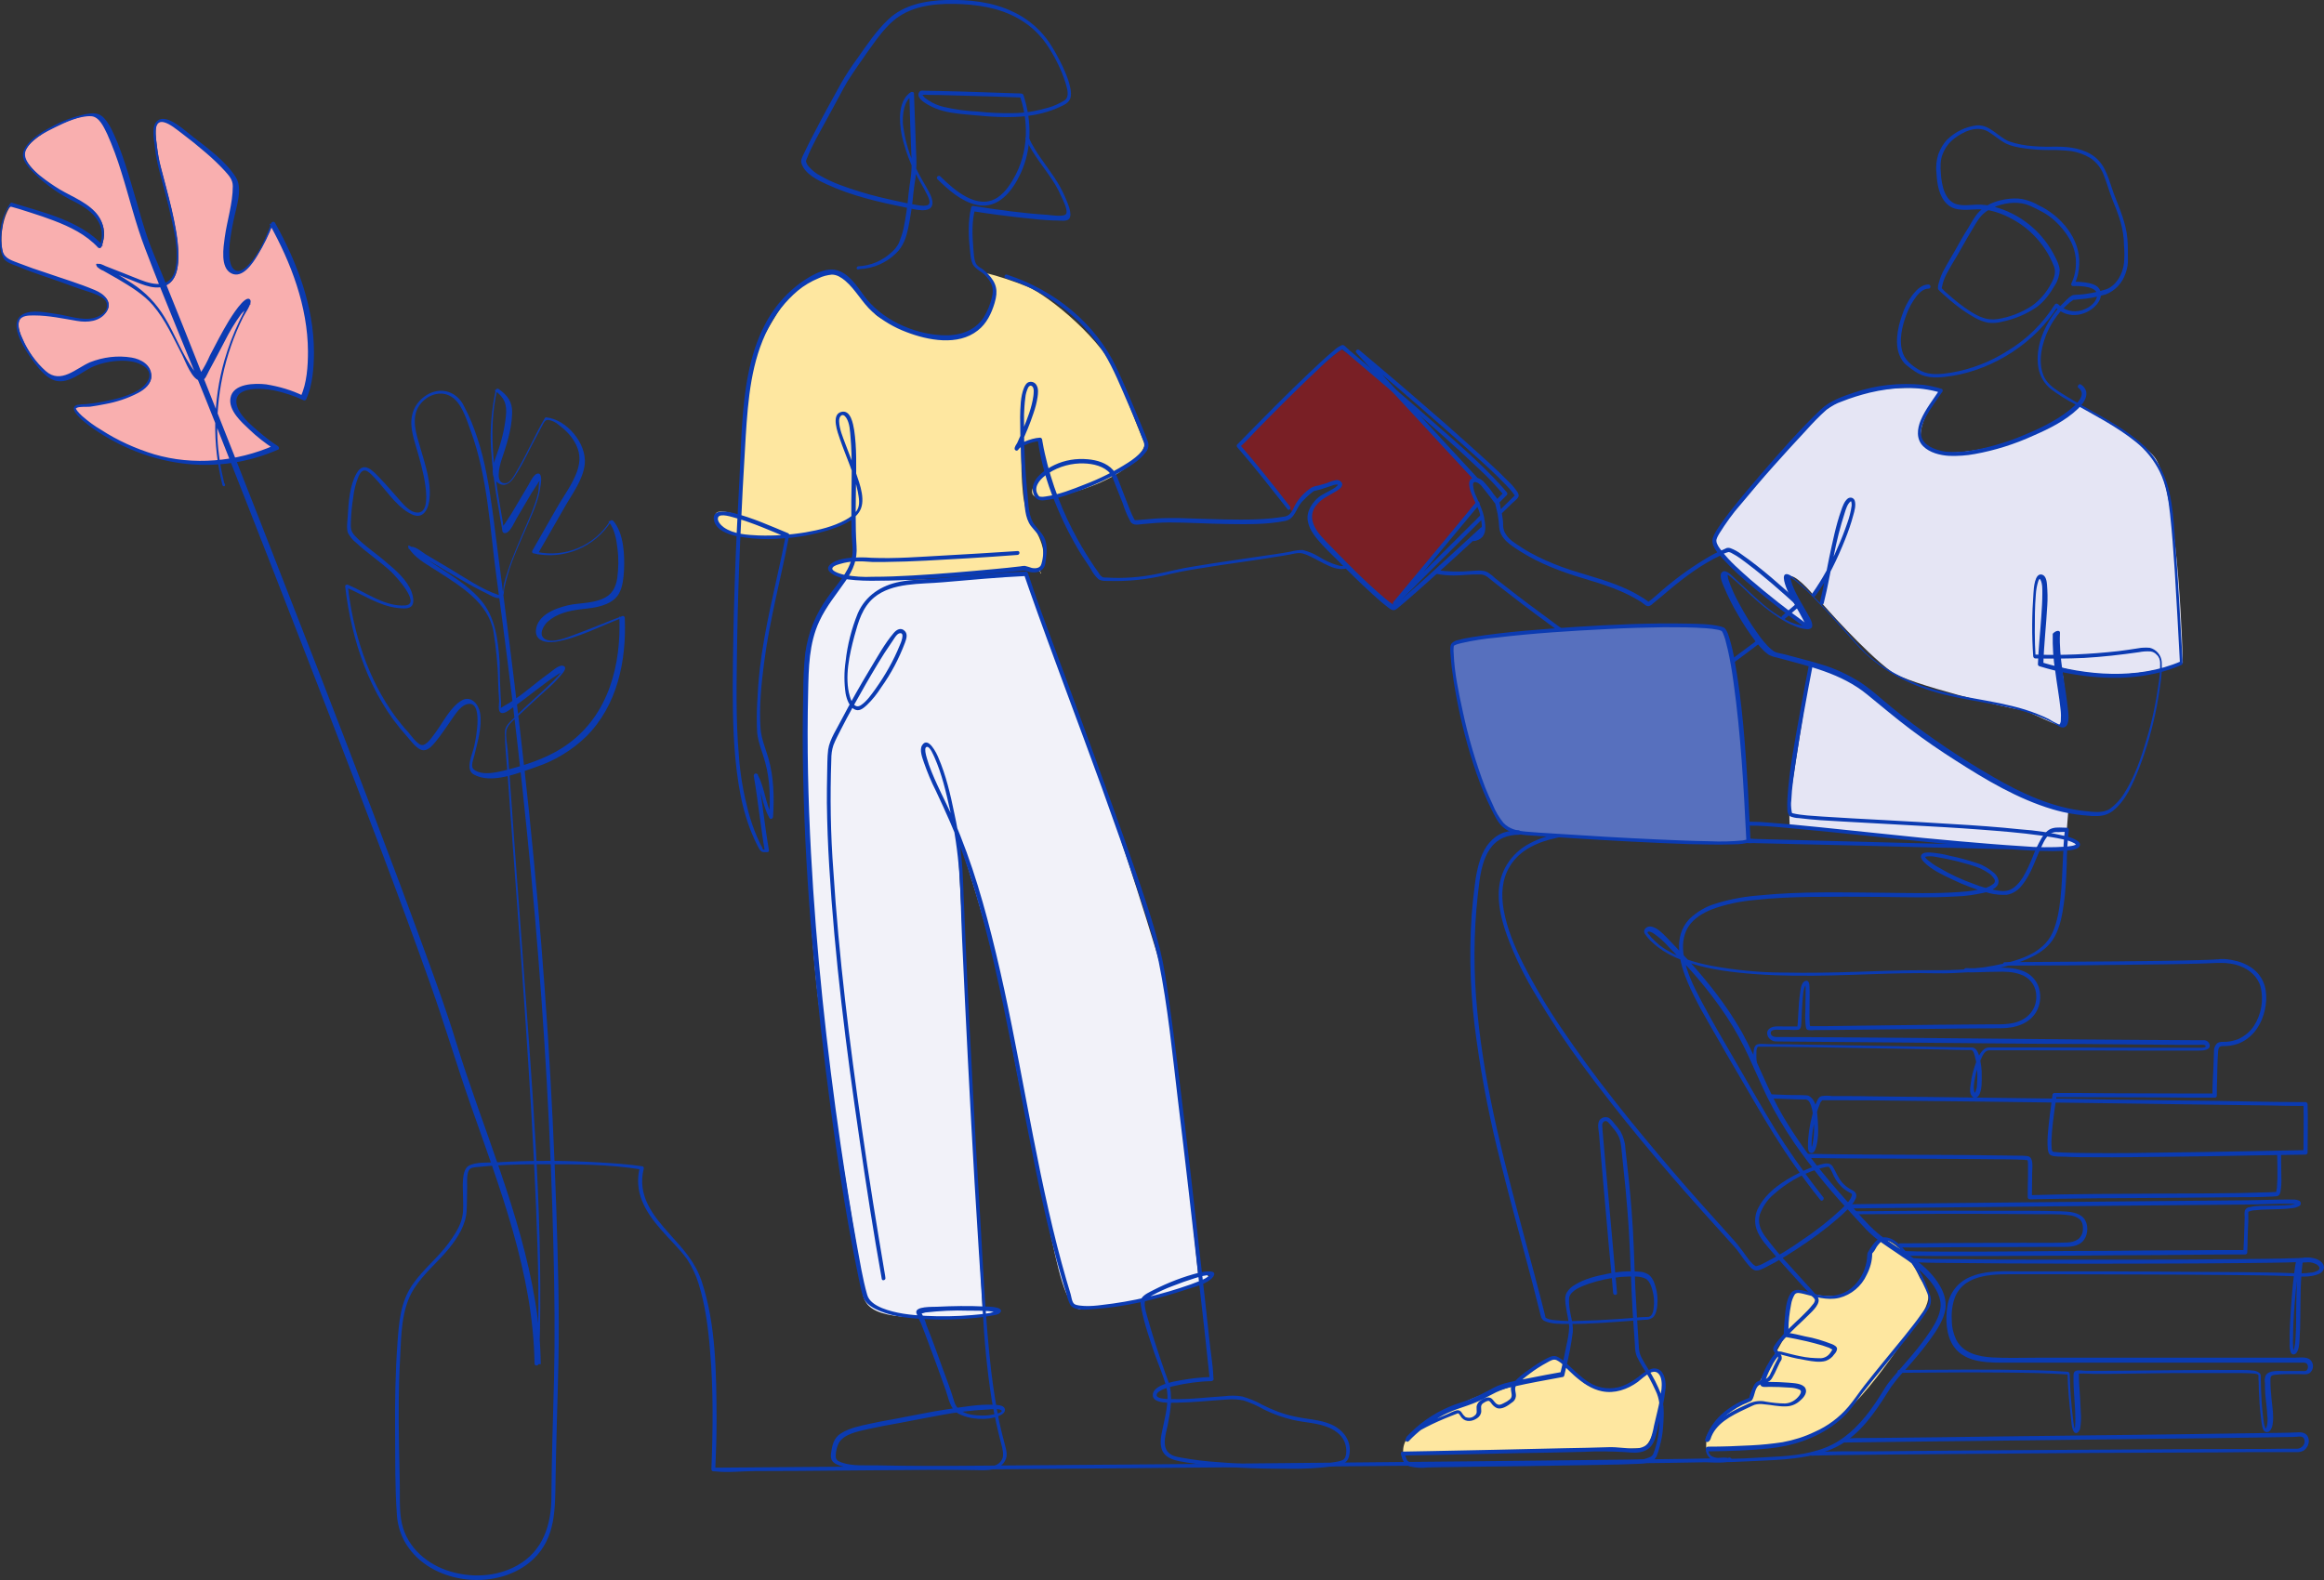 <?xml version="1.0" encoding="UTF-8"?>
<!-- Generator: Adobe Illustrator 26.0.2, SVG Export Plug-In . SVG Version: 6.00 Build 0)  -->
<svg xmlns="http://www.w3.org/2000/svg" xmlns:xlink="http://www.w3.org/1999/xlink" version="1.1" id="Calque_1" x="0px" y="0px" viewBox="0 0 893.5 607.6" style="enable-background:new 0 0 893.5 607.6;" xml:space="preserve">
<rect x="0" y="0" width="893.5" height="607.6" fill="#333333" stroke="none"/>
<g id="Calque_1-2">
	<path style="fill:#FEE7A0;" d="M440.2,170.9c0,0-2.5,11-27,18.2s-15.6-3.9-10.8-8l-2.9-12.4l-6.8,2.3c0,0-0.5,18.8,1.9,25.4   s8.8,13.8,5.9,21.1s7.7-1.1-18,1.7s-54.5,4.3-59.4,2.1s-6.5-5.5,5.2-6.6l-0.6-15.1c-7.8,3.7-16.3,5.9-24.9,6.4   c-14.2,0.8-24.5,0.7-27.4-5.9s9.3-1.6,9.3-1.6s-0.8-53.6,7.1-66.4s13.4-25.1,25.2-26.8s16.8,12.8,19.6,15.6s19.5,9.7,29.3,9.1   s16.1-9.7,16.3-16.1s-3.9-9.1-3.9-9.1c5.8,1.4,11.4,3.3,16.9,5.5c7.8,3.3,29.6,20.7,35.2,35.7C436.1,161.2,440.2,170.9,440.2,170.9   z"></path>
	<path style="fill:#F2F2F9;" d="M394.2,221.2c0,0-60.5,3.7-69,0.7c0,0-12.8,18.8-14,24.7s-3.3,92.3,4.5,146.2s14.9,93.4,15.6,99   s-1.9,13,15.6,14.5s38.7-1.3,37.2-1.9s-6.3-1-6.3-1l-9.7-182.3c0,0,13.8,40.9,18.2,65.9s14.1,71.4,17.1,85.2s6.3,31.6,12.3,31.3   c14.2-0.9,41.3-7.4,46.1-10s2.6-4.1-1.1-3c0,0-9.7-97.9-12.3-110.5s-19.7-64-25.3-80.7C417.6,282.3,394.2,221.2,394.2,221.2z"></path>
	<path style="fill:#0B3BB2;" d="M330,102.4c4.8-0.2,9.4-2.2,12.9-5.5c1.1-1,2.1-2.2,2.7-3.5c0.7-1.8,1.4-3.7,1.8-5.6   c0.9-4.4,1.5-8.8,1.9-13.2c0.2-1.7,0.4-3.5,0.7-5.2c0.5-3.2,0.6-6.4,0.4-9.6c-0.3-7.8-0.6-15.7-0.8-23.5c0.4,0.2,0.7,0.4,1.1,0.6   c-1.5,0.7-2.5,2.7-3,4.4c-0.6,2.5-0.8,5.1-0.4,7.6c0.6,4.4,1.8,8.8,3.5,12.9c1.5,3.4,3.3,6.7,5.2,9.9c1,1.9,2.7,4.4,2.5,6.7   c-0.5,4-7.2,2-9.8,1.5c-10.4-2.1-21.1-4.5-30.8-9c-3.5-1.6-8.3-3.9-9.7-7.9c-0.5-1.4,0.2-2.5,0.8-3.8c1.2-2.6,2.5-5.1,3.8-7.6   c3.3-6.4,6.8-12.8,10.3-19.1c2-3.6,4.3-7,6.7-10.3c3.6-5.1,7.2-10.5,11.8-14.8c5.9-5.6,14.4-7.2,22.3-7.4   c8.7-0.2,17.6,0.7,25.5,4.5c3.9,1.8,7.4,4.3,10.4,7.4c3.4,3.5,5.8,7.8,8,12.1c1.1,2.2,2.1,4.5,2.9,6.8c0.6,2,1.4,4.6,0.9,6.7   s-2.6,2.9-4.3,3.7c-2.1,1-4.3,1.7-6.5,2.3c-9.3,2.4-19.1,1.5-28.5,0.6c-4.3-0.4-8.8-0.8-12.8-2.5c-1.5-0.6-8.1-3.6-6-6.3   c0.5-0.7,1.8-0.4,2.5-0.4c1.8,0,3.6,0.1,5.4,0.1c9.8,0.2,19.5,0.6,29.3,0.9c0.7,0,1.4,0,2.1,0.1c0.3,0,0.6,0.3,0.7,0.6   c3.2,9.8,3.3,20.6-1.1,30.1c-3.1,6.7-8.6,13.9-16.9,12.1c-5.9-1.3-10.9-5.8-15.1-9.9c-0.7-0.7,0.4-1.7,1.1-1.1   c5.3,5.2,14.3,13.3,22.1,8.1c3.1-2.1,5.2-5.5,6.9-8.7c2.8-5.5,4.1-11.6,3.9-17.7c-0.1-4.3-0.9-8.5-2.3-12.6   c0.2,0.2,0.5,0.4,0.7,0.6c-7.4-0.3-14.8-0.5-22.2-0.7c-4.4-0.1-8.8-0.3-13.3-0.3c-1-0.1-2-0.1-3,0h0.1c-0.1,0,0,0.1,0.4,0.1   c0.1,0.1,0.2,0.4,0.3,0.5c0.5,0.6,1.2,1.1,1.9,1.5c1.8,1.2,3.7,2,5.8,2.5c4.3,1,8.7,1.6,13.1,1.8c4.5,0.5,9.1,0.7,13.6,0.6   c4.6,0,9.1-0.8,13.5-2.1c2.2-0.6,4.3-1.6,6.3-2.8c2.1-1.5,0.9-4.9,0.3-6.9c-1.5-4.7-3.7-9.2-6.4-13.4c-2.4-3.8-5.5-7.1-9.2-9.6   c-7.1-4.9-15.4-6.6-23.9-7.1c-8.2-0.4-17.3,0-24.4,4.7c-4.9,3.2-8.5,8.6-11.9,13.3c-2.7,3.8-5.4,7.7-7.9,11.6   c-1.1,1.8-2.1,3.7-3.1,5.6c-1.7,3.1-3.4,6.3-5.1,9.4c-2.6,4.8-5.5,9.7-7.5,14.8c-0.1,0.3-0.2,0.5-0.3,0.8s-0.1,0.1,0,0.3   c0.2,0.7,0.5,1.4,1,1.9c1.3,1.5,2.9,2.8,4.7,3.7c4.7,2.7,9.9,4.4,15,6s10,2.7,15.1,3.8c1.6,0.4,3.3,0.7,5,1s3.8,0.9,5.6,0.5   c2.1-0.5,0.6-3.2,0-4.4c-1.4-2.9-3.2-5.6-4.6-8.5c-1.9-3.7-3.3-7.6-4.4-11.6c-0.9-3.1-1.3-6.3-1.3-9.5c0.1-3.1,0.8-6.6,3.2-8.8   c0.3-0.3,0.7-0.6,1.1-0.8c0.5-0.2,1.1,0,1.1,0.6c0.3,7.4,0.5,14.9,0.8,22.3c0.2,3.3,0.2,6.7-0.2,10c-0.3,1.9-0.6,3.8-0.8,5.7   c-0.4,4.6-1.1,9.2-2,13.7c-0.8,3.6-1.9,7-4.6,9.6c-3.8,3.8-8.9,6-14.3,6.2C329.1,104,329.1,102.5,330,102.4L330,102.4z"></path>
	<path style="fill:#0B3BB2;" d="M395.6,53.1c2.5,5.5,6.5,10.2,9.8,15.2c1.6,2.4,3,4.9,4.1,7.5c0.7,1.7,3.1,6.6,1.5,8.4   c-0.9,1-3.3,0.6-4.5,0.6c-2.4,0-4.8-0.2-7.2-0.4c-5.3-0.5-10.6-1.1-15.8-1.8c-3.2-0.4-6.4-0.9-9.6-1.4c0.3-0.2,0.6-0.3,0.9-0.5   c-1.2,4.6-1,9.9-0.6,14.6c0.2,1.9,0.2,4.6,1.1,6.2c0.6,0.8,1.3,1.4,2.2,1.8c0.8,0.6,1.6,1.3,2.3,2c3.4,3.6,4,6.5,2.6,11.2   c-1.2,4-3.1,8-6.5,10.6c-7.6,6-19.1,3.8-27.4,0.6c-4.8-1.8-9.2-4.4-13.1-7.8c-4-3.6-6.4-8.5-10.5-12c-1.5-1.2-3.1-2.3-5.1-2.3   c-1.8,0.2-3.5,0.6-5.1,1.4c-2.9,1.2-5.6,2.8-8,4.8c-4.6,3.9-8.5,8.8-11.2,14.2c-6.7,12.8-7.9,27.6-8.8,41.8   c-1.6,26.4-2.9,52.9-3.3,79.4c-0.2,14.5-0.6,29.2,0.7,43.7c0.5,7.2,1.8,14.3,3.6,21.2c0.9,3.3,2,6.6,3.4,9.8   c0.6,1.3,1.2,2.7,1.9,3.9c0.5,0.9,0,0.7,0.5,0.9c0.4,0,0.9,0,1.3,0c-0.2,0.3-0.5,0.6-0.7,0.9c-1.7-9.7-2.6-19.5-4.3-29.2   c-0.1-0.8,0.9-1.4,1.4-0.6c2.9,5,3,11.4,5.9,16.3c-0.5,0.1-0.9,0.3-1.4,0.4c0.5-7.1,0.4-14.4-1.5-21.3c-1-3.8-2.7-7.5-3.1-11.5   c-0.2-3.7-0.2-7.4,0-11.1c0.2-4.4,0.5-8.9,1-13.3c0.9-7.7,2.3-15.3,3.9-22.9c2-9.5,4.3-19,6.1-28.6c0.2,0.3,0.3,0.6,0.5,0.9   c-6.5-2.7-13-5.6-19.7-7.5c-1.2-0.3-6-2-6.8-0.3c-0.6,1.4,1.2,3.2,2.2,3.9c3.7,2.6,9,2.9,13.3,3.1c6.1,0.2,12.1-0.2,18.1-1.2   c5.2-0.9,10.7-2.2,15.4-4.8c1.7-0.9,3.3-2.1,4.4-3.7c1.3-2.1,0.7-4.8,0.3-7.1c-1.4-7-4.6-13.6-6.9-20.3c-0.8-2.4-3.5-9.3,0.5-10.4   c3.7-1,4.6,4.7,5,7c1,6.8,0.8,13.9,0.7,20.8c-0.1,7.9-0.3,15.8,0.2,23.7c0.4,5.2-1.3,9.3-4.2,13.5c-3.5,5.1-7.5,9.8-10.1,15.5   c-4,8.6-4.1,17.9-4.3,27.2c-0.5,20.7,0,41.4,1.1,62c2,37.5,6,75,11.4,112.2c1.9,12.8,3.9,25.6,6.2,38.3c1.2,6.4,2.2,13,4,19.3   c0.7,2.5,3.1,4,5.7,5.1c5.2,2.1,11.2,2.7,16.8,3c5.9,0.3,11.9,0.2,17.8-0.3c2.3-0.2,4.5-0.4,6.8-0.8c0.7-0.1,2.9-1.1,3.4-0.9   c0.1,0,0,0.7-0.1,0.7s-0.6-0.2-0.7-0.2c-0.9,0-1.9-0.2-2.9-0.3c-2.7-0.2-5.4-0.2-8-0.2c-5.5-0.2-11,0.1-16.4,0.7   c-0.6,0.2-1.3,0.4-1.9,0.4c-0.3-0.1-0.4-0.8,0.1-0.6c0.1,0.1,0.2,0.4,0.3,0.5c0.8,1.4,1.5,3,1.9,4.6c2.2,5.5,4.2,11,6.2,16.6   c1.6,4.3,3.2,8.5,4.5,12.9c1.5,5,8,5.4,12.5,5.2c0.6,0,6.1-0.8,5.7-1.8s-4.4-0.6-5.1-0.5c-6.4,0.3-12.8,1.1-19,2.3   c-5.1,0.9-10.2,2-15.2,2.9c-4.1,0.7-8.2,1.5-12.3,2.4c-3.5,0.8-8.9,1.8-10.9,5.1c-0.8,1.5-1.2,3.1-1.3,4.8   c-0.1,1.8,0.6,2.3,2.3,2.9c4.3,1.5,9.1,1,13.6,1.1c12.1,0.2,24.2,0.4,36.3,0.5c2.9,0,6.7,0.7,9.4-0.6c3.6-1.8,2.9-4.8,2.1-7.9   c-1.5-5.6-2.7-11.3-3.7-17c-1.8-11.5-2.9-23-3.5-34.6c-1.1-16.3-2.1-32.5-3.1-48.8c-1.8-31.2-3.4-62.4-4.8-93.6   c-0.4-8.6-0.5-17.3-1.1-25.9c-0.6-8.2-1.8-16.3-3.6-24.3c-1.5-6.7-3.1-13.7-5.9-20c-0.4-0.8-1.7-4.2-2.9-4.1   c-1.8,0.1,0.5,5.9,0.7,6.8c2.6,7.3,6.4,14,9.5,21.1c7.2,16.5,12.1,33.9,16.3,51.4c9,37.4,14.1,75.6,23.6,112.9   c1.1,4.2,2.2,8.4,3.4,12.5c0.6,1.9,1.1,3.8,1.7,5.7c0.3,1,0.5,3.1,1.4,3.8s2.9,0.7,4,0.8c2.2,0.1,4.5-0.1,6.7-0.4   c11.6-1.3,23.1-4,34.1-7.9c1.9-0.7,3.8-1.4,5.6-2.3c0.5-0.3,1-0.7,1.6-1c0.1-0.1,0.2-0.2,0.3-0.4c0.2-0.2,0.3,0.2,0,0.2   c-1.9-0.2-4.1,0.6-5.9,1.1c-2.9,0.9-5.7,1.9-8.5,3c-2.7,1-5.3,2.2-7.9,3.6c-1.2,0.7-2.8,1.4-2.9,2.9c-0.1,2,0.7,4.3,1.2,6.1   c0.8,2.9,1.7,5.8,2.6,8.7c1.7,5.2,3.4,10.4,5.3,15.5c1.9,5.4,0.8,11.4-0.3,16.9c-0.6,2.9-2.1,7.2-0.1,9.9c1.2,1.6,3.3,2.1,5.2,2.4   c4.9,0.9,9.9,1.5,14.9,1.8c12.6,1,25.3,1.6,37.9,0.7c2.2-0.1,4.4-0.3,6.6-0.8c1-0.2,2.7-0.4,3.4-1.2c1.1-1.3,0.9-4.2,0.4-5.7   c-0.8-3-3.3-4.9-6-6.2c-4.5-2-9.5-2-14.2-3.1c-3.8-0.9-7.4-2.2-10.9-3.9c-2.6-1.5-5.3-2.7-8.1-3.6c-2.2-0.4-4.4-0.5-6.6-0.3   c-6.3,0.4-12.6,1.1-18.9,1.2c-2,0-9.3,0.6-9.3-2.9c0-4,8-5.2,10.6-5.7c4-0.7,8-1.2,12.1-1.3l-0.8,0.8c-1.3-12.1-2.6-24.1-4-36.2   c-2.7-23.9-5.4-47.8-8.3-71.6c-2.1-17.5-3.8-35.3-7.3-52.6c-1.9-9.2-5-18.1-7.9-27c-4.5-13.4-9.2-26.7-14-40   c-9.2-25.4-18.9-50.7-27.9-76.2c-0.7-1.9-1.3-3.9-2-5.8c0.2,0.2,0.5,0.4,0.7,0.6c-10.6,0.5-21.2,1.5-31.8,2.4   c-8.7,0.8-19.5,0-26.6,5.9c-4.5,3.8-6,9.3-7.5,14.7c-1.9,7.1-3.9,15.9-1.8,23.2c0.6,2.2,2,5.1,4.4,3.4c2.2-1.5,3.9-4,5.5-6.2   c3.7-5.2,6.9-10.8,9.3-16.7c0.3-0.6,2.4-5.5-0.3-4.6c-1.1,0.4-2.3,2.8-3,3.7c-3.5,5-6.6,10.4-9.7,15.7c-3.3,5.8-6.6,11.6-9.6,17.5   c-1,2-2.1,4-2.9,6.1c-0.6,1.8-0.8,3.6-0.8,5.5c-0.5,14.3-0.3,28.6,0.8,42.9c2.1,33,6.2,65.8,10.9,98.6c2.7,19.1,5.8,38.1,9,57   c0,0.3,0.1,0.6,0.1,0.8c0.2,0.9-1.3,1.3-1.4,0.4c-3.2-17.9-6-35.9-8.6-54c-5.1-34.7-9.5-69.7-11.6-104.7   c-0.5-8.1-0.8-16.2-0.9-24.3c0-3.7,0-7.3,0.1-11c0.1-3.1,0-6.5,0.4-9.6c0.6-4,3.5-8.2,5.3-11.8c3.4-6.5,7.1-13,10.9-19.3   c2.8-4.6,5.5-9.6,9-13.7c1.1-1.3,2.8-2.3,4.3-0.7c1.2,1.3,0.5,3.1,0,4.5c-2.3,6.1-5.3,11.8-9.1,17.1c-1.6,2.5-3.4,4.8-5.5,6.8   c-1.1,1-2.6,2.4-4.2,1.9c-2.5-0.7-3.6-4.2-4-6.3c-0.6-4.1-0.6-8.3,0-12.4c0.7-6.4,2.3-12.6,4.7-18.5c3-6.8,9-10.7,16.2-12.1   c4.7-0.9,9.6-0.9,14.4-1.3l17.1-1.5c5.7-0.5,11.3-0.9,17-1.1c0.3,0,0.6,0.3,0.7,0.6c3.3,10.2,7.1,20.2,10.8,30.2   c5.1,13.8,10.2,27.5,15.2,41.3s10.1,27.7,14.9,41.7c3.6,10.4,7.2,20.9,9.9,31.6c1.5,6.1,2.4,12.3,3.3,18.5   c1.4,9.9,2.7,19.8,3.9,29.7c3,24.1,5.8,48.3,8.5,72.5c1.1,9.6,2.2,19.3,3.2,28.9c0.5,4.9,1.4,9.9,1.6,14.8c0,0.2,0,0.5,0.1,0.7   c0,0.4-0.4,0.7-0.8,0.8c-4.9,0.1-9.8,0.8-14.6,1.9c-1.2,0.3-6.8,1.6-6.5,3.6c0.2,1.5,4.9,1.4,5.9,1.4c6.7,0.2,13.4-0.7,20.1-1.1   c2.3-0.3,4.6-0.3,6.9,0.1c2.7,0.8,5.3,1.8,7.7,3.2c3.9,2,8.1,3.6,12.4,4.5c4.8,1.1,9.7,1.1,14.2,3.1c4.8,2.2,8,6.6,6.8,12   c-0.7,3.3-3.5,3.6-6.5,4.1c-5.6,0.7-11.3,1-17,0.9c-12.9,0-26.1-0.4-38.9-2.4c-3.7-0.6-8.7-1.2-9.8-5.6c-0.8-3.1,0.4-6.7,1-9.8   c0.9-4.2,2-9.3,0.9-13.6s-3-8.6-4.5-12.8c-1.9-5.7-4-11.6-5.1-17.5c-0.2-1.3-0.6-2.8,0.1-3.9c1-1.5,3.2-2.4,4.7-3.2   c5.5-2.8,11.4-5.1,17.4-6.6c1.2-0.3,7.8-1.6,5.3,1.7c-1.9,2.5-6.9,3.7-9.7,4.6c-11.6,3.9-24,6.9-36.2,7.7c-2.4,0.2-7.3,0.8-8.9-1.6   c-0.7-1.4-1.2-2.8-1.5-4.3c-0.7-2.2-1.4-4.5-2-6.7c-1.3-4.4-2.5-8.9-3.6-13.3c-5-19.9-8.7-40.1-12.6-60.2   c-3.9-20.4-7.9-40.8-13.1-60.9c-2.5-9.5-5.3-19-8.6-28.3c-3-8.2-6.6-16.1-10.3-24c-1.8-3.5-3.3-7.2-4.6-10.9   c-0.6-1.8-1.8-4.8-0.7-6.6c2.3-3.7,5.6,3.1,6.2,4.6c3,6.9,4.7,14.3,6.2,21.6c1.8,8.1,2.9,16.4,3.3,24.7c1,25.7,2.2,51.4,3.6,77.1   c0.9,17.6,1.9,35.3,3,52.9c1.2,20,2,40.1,4.3,60c0.8,6.5,1.8,13,3.1,19.4c0.7,3,1.4,6,2.2,8.9c0.5,1.8,1,3.7,0.2,5.5   c-2,4.5-7.3,4.1-11.3,4l-20.2-0.3l-19.2-0.3c-4.3-0.1-8.8,0.3-13-1.1c-2.6-0.9-3.8-2-3.4-4.7c0.4-3,1-6,3.8-7.7   c3.3-2.1,7.4-2.9,11.1-3.7c4.3-1,8.6-1.6,12.9-2.5c5.5-1,10.9-2.2,16.4-3c6.1-0.9,12.5-2.1,18.7-1.8c1.1,0.1,3.2,0.1,3.8,1.3   c0.7,1.4-0.9,2.5-2,2.9c-4.5,2-11.7,1.5-15.9-0.9c-3.1-1.8-3.6-5.8-4.7-8.9c-2.1-6-4.3-11.9-6.5-17.8c-1-2.7-2-5.4-3.1-8.1   c-0.7-1.2-1.2-2.5-1.7-3.8c-0.7-2.7,6.5-2.3,7.9-2.4c6.1-0.3,12.2-0.4,18.3-0.1c0.8,0,8,0,6,2.4c-0.6,0.8-2.3,0.9-3.1,1.1   c-2.1,0.4-4.3,0.7-6.4,0.9c-6.2,0.6-12.5,0.8-18.7,0.5c-5.9-0.3-12.1-0.8-17.6-3c-2.8-1.1-5.9-2.7-6.9-5.7   c-0.7-2.2-1.1-4.5-1.6-6.7c-5.6-26.7-9.4-53.8-12.8-80.9c-5.2-42.4-8.7-85-8.8-127.7c0-5.5,0.1-11.1,0.2-16.6   c0-5.2,0.2-10.5,0.8-15.7c1.1-7.7,4-15,8.6-21.3c3.2-4.6,7.8-9.2,9.2-14.8c0.8-3.1,0.1-6.4,0-9.5c-0.1-4.2-0.1-8.4-0.1-12.6   c0.1-8.2,0.4-16.5-0.3-24.6c-0.2-2.4-0.3-5.5-1.7-7.6s-2.8-0.5-2.7,1.4c0.1,3,1.4,6,2.4,8.7c1.4,3.7,2.9,7.4,4.1,11.2   c1.5,4.4,4.1,11.1,1,15.3c-2.6,3.6-7.6,5.4-11.7,6.7c-6,1.8-12.2,2.9-18.5,3.2c-5.7,0.5-11.5,0.1-17.1-1c-3.2-0.8-7.2-2.2-8.2-5.6   c-1.4-4.9,4.6-3.9,7.5-3.2c7.2,1.8,14,4.9,20.8,7.7c0.4,0.1,0.6,0.5,0.5,0.9c-3.1,16.3-7.5,32.3-9.6,48.7c-1.1,8.3-2,17.2-1.4,25.6   c0.3,3.9,1.9,7.6,3,11.3c2.1,7.4,2.3,15,1.8,22.6c0,0.4-0.4,0.8-0.8,0.8c-0.3,0-0.5-0.1-0.6-0.4c-2.9-5-3-11.4-5.9-16.3   c0.5-0.2,0.9-0.4,1.4-0.6c1.7,9.7,2.6,19.5,4.3,29.2c0.1,0.5-0.2,1-0.7,0.9c-1.9,0-2.2,0.1-3.2-1.6c-1.3-2.4-2.4-4.9-3.4-7.5   c-2.1-5.6-3.5-11.5-4.4-17.4c-1.9-12.2-2.2-24.5-2.2-36.8c0.1-26.9,1.1-53.8,2.6-80.6c1.3-24.9,0.3-56.9,22.1-74   c3.7-2.9,10.4-7.3,15.3-5.9c4.6,1.2,7.8,6.1,10.4,9.7c6.6,9.1,18.7,14.7,29.8,15.3c6.3,0.4,12.7-1.3,16.3-6.9   c1.4-2.3,2.5-4.9,3.1-7.5c1-3.7,0-5.9-2.5-8.6c-1.4-1.5-3.6-2.3-4.7-4.1c-0.9-1.6-1-3.9-1.2-5.8c-0.6-5.3-0.8-11.1,0.5-16.3   c0.1-0.4,0.5-0.6,0.9-0.5c0,0,0,0,0,0c9.4,1.5,18.8,2.8,28.3,3.4c1.4,0.1,6.5,1,7.3-0.4s-1.5-5.9-2.1-7.1c-0.6-1.4-1.3-2.8-2.1-4.1   c-3.6-5.9-8.5-11.3-11.4-17.7C394,53,395.3,52.3,395.6,53.1L395.6,53.1z"></path>
	<path style="opacity:0.4;fill:#E1000F;enable-background:new    ;" d="M515.5,134.3l-13.2,11.3l-26.1,26.1L497,197   c0,0,3.8-7.3,7.7-8.7c3.3-1.1,5.8-2.3,8.2-2.1c5.4,0.4,1.6,2.3-2.1,3.9c-4.1,1.8-11.3,8.4-3.9,16.6c7.4,8.2,28.7,27.5,28.7,27.5   l32.7-40.6c0,0-2.9-2.8-1.7-9.9c0.3-2-20.8-22.5-31.4-33.9C529.4,143.7,522.8,138.5,515.5,134.3z"></path>
	<path style="fill:#FEE7A0;" d="M724,476.2c0,0,8.6,2.6,13.8,14.5c2.2,5.1,8.3,5.9-3,20.8c-9.1,12.1-26.2,40.4-46.6,43.3   s-32.1,2.4-32.1,2.4s-1.7-7,6.7-12.8s9.8-6.1,9.8-6.1l14-25c0,0,0.3-16.6,3.8-16.6s14.6,3.8,20.5,0.1c8.7-5.3,6.5-11.7,8.4-15.4   C721.1,477.2,724,476.2,724,476.2z"></path>
	<path style="fill:#FEE7A0;" d="M639,538.3c0,0-3.3,18.3-7.8,18.6c-7.9,0.6-91.7,2-91.7,2s-1-5.8,5.4-9.1s17.1-11.5,26.4-13.8   s10.8-3.3,10.8-3.3s12.9-10.4,15-10.6s3.6,1.3,6.5,3.9s4.8,8.6,14.9,8.2c5.7-0.3,11.1-2.5,15.3-6.3c0,0,2.2-1.9,4.1-0.4   S639,538.3,639,538.3z"></path>
	<path style="fill:#F9AFAF;" d="M58,97.5c-5.7-13.3-13.6-52.9-21.6-53.3S6,54.4,9.8,61.3C13.2,67.4,22.9,74,29.2,77   c8.1,3.9,13.1,9.5,9.8,17.9c-7.6-8.6-23.6-12.7-34.6-16.2C-0.5,85-0.4,98.4,2.8,99.9c7.1,3.6,16.5,6,26.9,10.1   c3.3,1.3,10.2,2.5,11.7,5.7c2,4.4-4.5,8.2-9.3,7.4s-18.5-3.7-23-1.8c-6.4,2.9,4.5,19.7,10.5,23.5s12.4-4.5,19.3-5.8   c7.9-1.5,17.1-1.9,19,4.2c2.9,8.9-20.8,12.9-27.6,13s14,15.8,32.3,20c14.7,3.4,30,1.9,43.8-4.2c0,0-22.4-14.9-14.9-21.2   s25.4,2.2,25.4,2.2s11.7-25-12-67.2c0,0-8.6,22.5-15.2,18.7s2.9-29.8,1-34.9S68,47.3,63.4,46.3s-3.9,4.7-2.5,14s15.4,47.1,1.7,49.6   L58,97.5z"></path>
	<path style="fill:#0B3BB2;" d="M730.2,526.8c17.4-0.1,34.9-0.3,52.3,0.1c4.1,0.1,8.3,0.3,12.4,0.6c0.4,0,0.7,0.3,0.8,0.8   c0.2,5.8,0.6,11.6,1.3,17.3c0.1,1.1,0.3,2.2,0.5,3.3c0.1,0.3,0.1,0.7,0.2,1c0,0.1,0.1,0.2,0.1,0.3l0.1,0.1c0-0.1-0.5-0.1-0.5-0.2   s0,0.1,0.1-0.2c0-0.4,0.1-0.8,0.3-1.1c0.1-1,0.1-2.1,0.1-3.2c0-5.4-0.8-10.7-0.7-16.1c0-0.9-0.1-1.9,0.8-2.3   c1.1-0.5,2.5-0.1,3.6-0.1c4.3,0.1,8.6,0,12.8,0c15.6-0.1,31.2-0.4,46.8-0.3c1.5,0,3.1,0,4.6,0.2c1,0,2,0.3,2.8,0.9   c0.8,0.6,0.6,1.6,0.6,2.5c0,1.4,0.1,2.9,0.1,4.3c0.1,3.1,0.3,6.2,0.7,9.4c0.1,1.2,0.3,2.5,0.5,3.7c0.1,0.5,0.6,1.5,0.5,1.9   c0-0.1-0.4-0.1-0.4-0.2h0.2c0.1-0.1,0.2-0.1,0.3-0.2c0.3-0.4,0.4-0.8,0.5-1.2c0.2-1.2,0.3-2.5,0.1-3.7c-0.1-2.9-0.6-5.8-0.8-8.6   c-0.1-1.3-0.1-2.6-0.1-3.9c-0.2-1-0.1-2,0.3-3c1.1-2,4.8-1.7,6.7-1.7h7.2c0.7,0,1.4,0.2,1.9-0.3c0.6-0.8,0.6-1.9-0.1-2.6   c-0.5-0.3-1.2-0.4-1.8-0.3H772.3c-7.3,0-16.6,0.4-21.2-6.3c-2.9-4.2-3.2-10.4-2.4-15.4c0.7-4.9,3.9-9.1,8.4-11.1   c6.4-2.9,13.7-2.3,20.6-2.3h20.5c10.6,0,21.1,0,31.7,0.1s21,0.1,31.5,0.2c6.8,0.1,13.5,0.1,20.3,0.4c2.2,0.1,4.3,0.1,6.5-0.2   c1.1,0,2.3-0.4,3.2-1c0.8-0.7,0.1-1.6-0.6-2.1c-1.1-0.6-2.3-1-3.6-0.9c-1,0-2.1,0.1-3.1,0.4c-0.2,0,0-0.1,0,0   c-0.1,0.2-0.1,0.3-0.1,0.5l-0.3,1.5c-1.2,8.7-2,17.6-2.1,26.4c-0.1,1.6,0,3.1,0.1,4.7c0,0.3,0.1,0.6,0.2,0.9l-0.4-0.2   c0.1-0.1,0.1-0.2,0.2-0.3c0.8-1.6,0.8-3.8,0.9-5.6c0.2-3.1,0.2-6.2,0.2-9.2c0.1-6.7,0.1-13.4,1.1-20.1c0.2,0.3,0.5,0.6,0.7,0.9   c-7.3,0.3-14.7,0.3-22,0.4c-11.7,0.1-23.4,0.2-35.1,0.2c-13,0-26.1,0.1-39.1,0c-11.1,0-22.2-0.1-33.3-0.2c-6.2-0.1-12.3,0-18.5-0.3   c-0.3,0-0.5,0-0.8-0.1c-1-0.1-1-1.6,0-1.5c5.3,0.5,10.7,0.3,16.1,0.4c10.7,0.1,21.3,0.2,32,0.2h39c12,0,24-0.1,36-0.2   c8-0.1,16.1-0.1,24.1-0.4c0.6,0,1.1,0,1.7-0.1c0.4,0,0.7,0.4,0.7,0.8c0,0,0,0.1,0,0.1c-1,7.2-0.9,14.5-1,21.7   c0,2.9-0.1,5.9-0.3,8.8c-0.1,1.6-0.2,3.7-1.1,5c-0.6,0.9-1.8,1.1-2.3-0.1c-0.3-1.1-0.5-2.3-0.4-3.4c-0.1-4.5,0.2-9.1,0.5-13.6   s0.7-9.2,1.3-13.8c0.2-1.2,0.3-2.6,0.6-3.8c0.4-1.4,1.9-1.6,3.1-1.8c2.2-0.2,5.1,0.1,6.8,1.8s0.8,3.7-1.1,4.5   c-3.5,1.5-7.7,0.9-11.4,0.8c-7.8-0.3-15.6-0.3-23.4-0.4c-11.1-0.1-22.3-0.2-33.4-0.2c-10.3,0-20.6-0.1-30.9-0.1H776   c-8.3,0-20.1-0.6-24.2,8.4c-1.2,3-1.6,6.1-1.4,9.3c0,2.6,0.6,5.2,1.7,7.5c2.7,5.2,8.6,6.5,14,6.8c5.6,0.3,11.2,0.1,16.8,0.1h98.9   c1.8,0,4.8-0.5,6.3,0.7c1.4,1.2,1.6,3.4,0.3,4.8c-0.1,0.1-0.2,0.2-0.3,0.3c-1.2,0.9-3.1,0.5-4.4,0.5H879c-1.6,0-3.1,0.1-4.7,0.3   c-1.1,0.2-1.4,0.7-1.4,1.8c0,2.7,0.2,5.5,0.5,8.2c0.3,2.8,0.8,5.8,0.4,8.6c-0.1,1.3-0.9,4-2.8,3.3c-1.3-0.4-1.4-3.2-1.6-4.3   c-0.4-3-0.7-6.1-0.8-9.1c-0.1-1.6-0.2-3.2-0.2-4.8c0-0.7,0-1.3-0.1-2v-1.6c-0.4-0.7-2.4-0.6-3.1-0.7c-1.6-0.1-3.3-0.1-4.9-0.1   h-25.1l-23.7,0.3h-6.8c-1.6,0-3.3-0.2-4.9-0.1h-0.5c-0.2,0-0.2,0.2,0-0.2c-0.1,0.2,0,0.4,0,0.6v1.6c0,1.3,0.1,2.6,0.2,3.9   c0.2,3,0.4,5.9,0.5,8.9c0.2,2.2,0.1,4.4-0.3,6.5c-0.3,1-1.5,2.4-2.4,1s-0.9-3.8-1.1-5.5c-0.7-5.7-1.2-11.4-1.3-17.2l0.8,0.8   c-8.1-0.6-16.2-0.7-24.2-0.8c-9.3-0.1-18.7-0.1-28,0c-4.1,0-8.3,0.1-12.4,0.1C729.2,528.3,729.2,526.8,730.2,526.8L730.2,526.8z"></path>
	<path style="fill:#0B3BB2;" d="M696.7,558.4c7.6-0.4,15.3-0.3,23-0.3c15.2-0.1,30.3-0.3,45.5-0.4l53-0.3   c14.9-0.1,29.8-0.2,44.7-0.2c4.8,0,9.7,0,14.5-0.1h5.9c1.8-0.1,3.4-2.1,2.5-3.9c-0.5-1-1.8-0.8-2.8-0.7s-2.2,0.1-3.3,0.1   c-4.1,0.1-8.3,0.1-12.4,0.2c-13.5,0.2-26.9,0.4-40.4,0.5l-49.3,0.6c-14.7,0.2-29.3,0.3-44,0.5l-23.6,0.3H709   c-0.4,0-0.8-0.3-0.8-0.8s0.3-0.8,0.8-0.8c1.5,0,3.1,0,4.6-0.1c4.1,0,8.3-0.1,12.4-0.1c6.2-0.1,12.3-0.1,18.5-0.2l22.6-0.3l24.9-0.3   l25.1-0.3l23.7-0.3l20.3-0.3c5-0.1,10-0.1,14.9-0.2c2.6,0,5.1-0.1,7.7-0.2c1.8-0.1,3.5,0.5,3.9,2.6c0.3,1.7-0.5,3.4-1.9,4.4   c-0.9,0.5-2,0.7-3,0.6h-10.4c-5.8,0-11.7,0-17.5,0.1c-7.5,0-15,0.1-22.6,0.1c-8.6,0-17.2,0.1-25.8,0.1c-9,0.1-18,0.1-27,0.2   c-8.7,0.1-17.4,0.1-26.1,0.2c-7.8,0.1-15.6,0.1-23.4,0.2c-6.2,0.1-12.4,0.1-18.6,0.2c-3.9,0-7.9,0.1-11.8,0.2c-0.9,0-1.8,0-2.7,0.1   C695.8,560,695.8,558.5,696.7,558.4L696.7,558.4z"></path>
	<path style="fill:#0B3BB2;" d="M732.4,481.1c5.8,0.2,11.7,0.2,17.6,0.2c9.4,0,18.8,0,28.3-0.1c10.9-0.1,21.7-0.2,32.6-0.2   c10-0.1,20-0.2,29.9-0.2c7-0.1,14-0.1,20.9-0.1h1.6l-0.8,0.8c0.2-3.3,0.3-6.6,0.4-9.9c0-1.2,0.1-2.4,0.1-3.5   c-0.1-0.9-0.1-1.8,0.1-2.7c0.4-0.7,1.1-1.2,1.9-1.2c2.8-0.7,5.9-0.5,8.8-0.6s5.9,0.1,8.7-0.6c0.2-0.1,0.5-0.2,0.7-0.3   c-0.1-0.1,0,0.7,0,0.5l-0.2-0.1c-1.2-0.2-2.5-0.2-3.7-0.2c-5.2,0-10.4,0.3-15.6,0.3c-7.4,0.1-14.8,0.1-22.1,0.2   c-17.5,0.2-35.1,0.3-52.6,0.5c-16.6,0.2-33.3,0.3-49.9,0.5l-27.6,0.3h-1c-0.4,0-0.8-0.3-0.8-0.8s0.3-0.8,0.8-0.8l24.2-0.3   c16.4-0.2,32.7-0.3,49.1-0.5c18-0.2,36-0.3,53.9-0.5c7.5-0.1,15-0.1,22.5-0.2c5.3,0,10.7-0.2,16-0.3c1.8,0,3.5-0.1,5.3,0   c0.9-0.1,1.8,0.1,2.6,0.5c0.5,0.4,0.6,1.1,0.3,1.6c-0.1,0.1-0.2,0.2-0.3,0.3c-0.9,0.5-1.8,0.8-2.8,0.9c-3.1,0.4-6.3,0.4-9.5,0.5   c-1.6,0-3.1,0.1-4.7,0.3c-0.9,0-1.8,0.2-2.7,0.6c0,0-0.1-0.4,0,0.2c0,0.5,0,1.1,0,1.6c0,1.3,0,2.6-0.1,3.9   c-0.1,2.3-0.2,4.6-0.2,6.8c0,1-0.1,2-0.1,3.1c0,0.4-0.3,0.8-0.8,0.8c0,0,0,0,0,0c-6.4,0-12.9,0-19.3,0.1   c-9.7,0.1-19.5,0.2-29.2,0.2c-10.9,0.1-21.7,0.2-32.6,0.2c-9.7,0.1-19.4,0.1-29.1,0.1c-6.4,0-12.8,0-19.3-0.1h-1.4   C731.5,482.6,731.5,481.1,732.4,481.1L732.4,481.1z"></path>
	<path style="fill:#0B3BB2;" d="M713,465.8c17.2-0.2,34.3-0.3,51.5-0.2c9.3,0,18.7-0.1,28,0.2c2.9,0.1,6.5,0.3,8.6,2.6   c1.9,2.2,1.8,6.1,0.1,8.4c-2.1,2.8-5.8,2.7-9,2.7h-9c-10.3,0-20.6,0.1-30.9,0.1c-7.1,0-14.1,0.2-21.2,0.1h-0.4   c-0.4,0-0.8-0.3-0.8-0.8s0.3-0.8,0.8-0.8c5.6,0,11.1,0,16.7-0.1c10.2,0,20.4-0.1,30.6-0.1c5.6,0,11.2,0.1,16.7-0.1   c3.1-0.1,5.8-1.4,6.1-4.8c0.1-1.5-0.1-3.2-1.3-4.2c-1.2-0.9-2.6-1.4-4.1-1.5c-4.3-0.6-8.7-0.3-13-0.4c-4.6,0-9.1-0.1-13.7-0.1   c-16.2-0.1-32.4,0-48.6,0.1c-2.4,0-4.8,0-7.3,0.1C712,467.3,712,465.8,713,465.8L713,465.8z"></path>
	<path style="fill:#0B3BB2;" d="M674.4,410.8c-0.3-1.7-0.4-3.5-0.3-5.2c0.1-1.1,0.1-2.7,0.9-3.6s3.4-0.5,4.7-0.5   c4.6,0,9.2,0.1,13.8,0.2l36.6,0.6c8.8,0.2,17.6,0.3,26.3,0.5h1.9c1.7,0.2,2.3,2.2,2.7,3.5c0.6,2.4,1,5,0.9,7.5   c0,2.2,0.1,4.6-0.7,6.6c-0.4,1.2-1.6,2.5-2.9,1.3s-0.8-3.7-0.6-5.1c0.3-2.6,1-5.2,1.9-7.7c0.7-1.9,1.6-4.2,3.3-5.5   c1.1-0.8,2.4-0.6,3.7-0.6H787c12.4,0,24.8,0.1,37.2,0.1h20c0.7,0,4.2,0.2,3.8-0.7c-0.3-0.7-2.5-0.4-3-0.4h-6.4   c-7.4-0.1-14.7-0.1-22.1-0.2c-10.1-0.1-20.2-0.2-30.3-0.2l-33.4-0.3l-31.7-0.3c-8.2-0.1-16.5-0.1-24.7-0.2c-4.2,0-8.5-0.1-12.7-0.1   c-0.7,0-1.3,0-2-0.2c-2.1-0.7-3.3-3.5-1.2-4.9c1.3-0.9,3.2-0.7,4.7-0.7h3.4c0.6,0,1.3,0,1.9,0c0.3,0,0.7,0,0.4,0.3   c0.3-0.4,0.2-1.5,0.3-2c0.1-1.1,0.1-2.3,0.2-3.5c0.1-2.6,0.3-5.3,0.7-7.9c0.2-1.4,0.5-3.9,2-4.4s1.6,1.6,1.6,2.6   c0.1,2.4,0,4.9,0,7.3s-0.1,4.6,0.1,6.9c0,0.2,0.2,0.6,0.1,0.8s0.2,0-0.1,0l-0.1-0.1c-0.2-0.1-0.1-0.2,0.2-0.1c0.2-0.1,0.5,0,0.7,0   h5.1l23-0.3c13.6-0.2,27.1-0.3,40.7-0.4c4.7,0,9.5,0.3,13.6-2.7c2.9-2.2,4.3-5.7,3.8-9.3c-0.4-3.3-2.7-6-5.8-7.1   c-3.1-1.2-6.4-1.2-9.7-1.1c-3.8,0-7.6,0.3-11.4,0.2c-0.4,0-0.8-0.3-0.8-0.8s0.3-0.8,0.8-0.8c3.9,0.1,7.9-0.1,11.8-0.2   c3.2,0,6.4,0,9.5,1.1c2.8,0.9,5.1,2.9,6.3,5.6c1.3,3.1,1.2,6.7-0.3,9.7c-2.6,5.2-8.5,6.9-13.8,6.9c-4.6,0-9.2,0.1-13.7,0.1   c-14.9,0.2-29.8,0.3-44.7,0.5c-3.6,0-7.2,0.1-10.8,0.1h-2.5c-0.8,0.1-1.7,0.1-2.5,0c-0.6-0.1-0.8-0.6-0.9-1.2c-0.3-2-0.3-4-0.2-6   c0-2.6,0.1-5.1,0.1-7.7c0-0.9,0-1.7-0.1-2.6c0-0.1,0-0.3-0.1-0.4l0.6,0.3h-0.1c0,0-0.2,0.3-0.3,0.3c-1,1.7-1,4.3-1.2,6.2   c-0.2,2.5-0.3,5-0.4,7.5c-0.1,1,0.1,3.2-1.2,3.5c-1.2,0.1-2.4,0.1-3.6,0h-3.5c-1,0-3.6-0.3-3.5,1.3c0.1,1.3,1.5,1.5,2.5,1.5h4   c6.1,0,12.1,0.1,18.2,0.1c9.3,0.1,18.5,0.1,27.8,0.2l32.5,0.3l32.4,0.3c9.2,0.1,18.3,0.1,27.5,0.2c5.9,0,11.8,0.1,17.7,0.1h3.7   c1.1-0.1,2.1,0.6,2.4,1.6c0.6,2.3-2.6,2.4-4,2.4h-26.4c-12.2,0-24.3-0.1-36.5-0.1h-17.8c-1.7,0-2.5,1.9-3.1,3.2   c-1.1,2.4-1.9,4.9-2.4,7.5c-0.3,1.7-0.8,3.9-0.1,5.6c0,0.1,0.1,0,0,0.1c0.1-0.2,0.2-0.3,0.3-0.5c0.4-0.9,0.6-1.8,0.6-2.7   c0.2-2.6,0.2-5.1-0.2-7.7c-0.1-1.2-0.4-2.4-0.7-3.5c-0.2-0.6-0.4-1.6-1-2c-0.3-0.2-1-0.1-1.5-0.1c-3.1,0-6.3-0.1-9.4-0.2l-33.7-0.6   c-10.8-0.2-21.6-0.4-32.4-0.5h-4.7c-0.4,0-0.5-0.1-0.8,0.2c-0.3,0.6-0.5,1.3-0.4,2c-0.1,1.7,0,3.4,0.3,5.1   C676,411.3,674.6,411.7,674.4,410.8L674.4,410.8z"></path>
	<path style="fill:#0B3BB2;" d="M770.8,370l42.3-0.3c10.8-0.1,21.6-0.2,32.5-0.5c2.3-0.1,4.6-0.1,6.8-0.3h0.4c0.2,0,0.5,0,0.7-0.1   h1.8c1.6,0.1,3.2,0.4,4.8,0.8c3.6,1,7.1,3,9.1,6.2c2.7,4.2,2.5,9.7,1.1,14.3c-1.5,5-4.8,9.3-9.7,11.2c-1.3,0.5-2.8,0.8-4.2,0.9   c-0.8,0.1-1.5,0-2.3,0.1c-1.1,0.2-1.2,1-1.3,2c-0.3,3.7-0.3,7.4-0.4,11.1c-0.1,2-0.1,3.9-0.1,5.9c0,0.4-0.3,0.8-0.8,0.8   c0,0,0,0,0,0c-6.9,0-13.9,0-20.8-0.1c-11.1,0-22.1-0.1-33.2-0.1H790c0.2-0.2,0.5-0.4,0.7-0.6c-0.5,3.3-1,6.7-1.4,10.1   c-0.3,2.5-0.5,4.9-0.6,7.4c0,0.9,0,1.9,0.1,2.9c0,0.3,0.1,0.6,0.2,0.8c0,0.1,0.3,0.5,0.1,0.3c0.1,0.1-0.1,0,0,0s0.2,0.1,0.3,0.1   c0.3,0.1,0.5,0.1,0.8,0.1c1,0.1,2,0.2,3,0.2c3.3,0.1,6.6,0.2,9.9,0.2c9.8,0.1,19.7,0,29.5-0.2c10.6-0.1,21.2-0.3,31.7-0.5   c7-0.1,13.9-0.3,20.9-0.4h1.2l-0.8,0.8c0-6.2,0.2-12.4,0-18.6l0.8,0.8c-4.8,0-9.5-0.1-14.3-0.2l-22.3-0.3   c-9.3-0.1-18.6-0.3-27.8-0.4c-10.2-0.1-20.4-0.3-30.6-0.4s-20.3-0.3-30.5-0.4l-28.1-0.3c-7.6-0.1-15.2-0.2-22.8-0.2h-9.4   c-0.1,0,0,0-0.1,0.1c-0.4,0.4-0.7,0.8-0.8,1.3c-0.7,1.6-1.2,3.2-1.6,4.9c-1,3.6-1.6,7.4-1.6,11.2c0,0.4,0.2,1,0.2,1.4   c0,0.2,0.2,0-0.2,0s-0.3,0.1-0.3,0c0.1-0.4,0.3-0.9,0.5-1.3c0.2-0.7,0.3-1.4,0.4-2.1c0.6-3.8,0.4-7.6-0.3-11.4   c-0.3-1.3-0.6-3-1.6-4c-0.4-0.3-1-0.5-1.5-0.4c-1.5,0-3,0-4.5-0.1l-8.8-0.3c-0.4,0-0.8-0.3-0.8-0.8s0.3-0.8,0.8-0.8   c3.2,0.1,6.4,0.3,9.6,0.3c1.5,0,2.9,0,4.4,0.1c0.6,0,1.2,0.2,1.6,0.6c2.6,1.9,2.7,6.6,2.9,9.4c0.2,3.4,0.3,7.3-0.9,10.6   c-0.3,0.8-0.9,2-2,1.5c-0.9-0.4-0.9-1.8-0.9-2.6c0-3.9,0.6-7.8,1.6-11.6c0.4-1.8,0.9-3.6,1.7-5.3c0.4-0.9,0.9-2.1,2-2.3   c1.3-0.2,2.7-0.2,4,0h4.6c3.6,0,7.2,0,10.8,0.1l26.8,0.3c10.4,0.1,20.7,0.3,31.1,0.4c10.8,0.1,21.6,0.3,32.3,0.5   c10.2,0.1,20.3,0.3,30.5,0.4c8.6,0.1,17.1,0.2,25.7,0.4c5.8,0.1,11.7,0.2,17.5,0.2h2.7c0.4,0,0.7,0.3,0.8,0.8   c0.2,6.2,0,12.4,0,18.6c0,0.4-0.3,0.7-0.8,0.8l-19.4,0.3c-10.6,0.2-21.3,0.4-31.9,0.5c-10.2,0.1-20.4,0.3-30.7,0.2   c-3.5,0-7,0-10.6-0.2c-1.6-0.1-3.7,0.1-5.2-0.5c-1-0.4-1.2-1.6-1.3-2.6c-0.2-2.2-0.1-4.3,0.1-6.5c0.4-4.5,1-9,1.6-13.4   c0-0.3,0.1-0.6,0.1-0.9c0.1-0.3,0.4-0.6,0.7-0.6c6.9,0,13.9,0,20.8,0.1c11.1,0,22.1,0.1,33.2,0.1h7.6l-0.8,0.8   c0-3.7,0.2-7.4,0.4-11.2c0.1-1.9,0.1-3.7,0.2-5.6c-0.1-1.2,0.3-2.3,1.1-3.2c1-0.9,2.6-0.6,3.8-0.7c1.5-0.1,3-0.5,4.4-1   c2.4-1.1,4.5-2.8,6-5c2.9-4.5,3.9-10,2.6-15.2c-1.1-3.9-4.3-6.6-8.1-8c-4.7-1.7-9.2-1-14-0.9c-10.1,0.3-20.1,0.4-30.2,0.5   c-13.7,0.2-27.4,0.3-41.2,0.3h-5C769.9,371.5,769.9,370,770.8,370L770.8,370z"></path>
	<path style="fill:#0B3BB2;" d="M877,443.8c0,2.9,0.1,5.7,0.1,8.6c0.1,2.1,0,4.2-0.4,6.2c-0.4,1.5-1.3,1.4-2.6,1.5   c-5.1,0.3-10.2,0.3-15.3,0.3c-17.8,0.2-35.6,0.3-53.4,0.4c-8.3,0.1-16.7,0.2-25,0.4c-0.4,0-0.8-0.4-0.8-0.8c0-2.6,0-5.3,0.1-7.9v-5   c0-0.4-0.1-0.8-0.1-1.1c0,0-0.3-0.6,0-0.3h-0.1c0.1,0.1-0.1,0-0.4,0c-0.3,0-0.5,0-0.8-0.1c-0.8,0-1.7-0.1-2.5-0.1   c-2.6-0.1-5.2-0.1-7.8-0.1c-16.5-0.2-33.1-0.2-49.6-0.3c-7.9,0-15.8-0.1-23.7-0.2c-0.4,0-0.8-0.3-0.8-0.8s0.3-0.8,0.8-0.8   c16.1,0.3,32.2,0.3,48.3,0.4c8.1,0,16.1,0.1,24.2,0.2c2.7,0,5.5,0.1,8.2,0.1c1.4,0,2.8,0,4.2,0.2c2.4,0.4,1.7,4.6,1.7,6.3   c0,3.2-0.1,6.4-0.1,9.5l-0.8-0.8c16.1-0.5,32.1-0.5,48.2-0.6c14.5-0.1,28.9,0,43.4-0.5c0.8,0,1.7-0.1,2.5-0.1c0.2,0,0.5,0,0.7-0.1   c0.2,0-0.1-0.1,0.2,0c-0.4,0-0.3,0.4-0.2-0.2c0-0.4,0.1-0.8,0.2-1.2c0.1-1.3,0.1-2.6,0.2-3.9c0-3.1,0-6.2-0.1-9.3   C875.4,442.8,876.9,442.8,877,443.8L877,443.8z"></path>
	<path style="fill:#E5E5F4;" d="M798.7,155.5c0,0,26.5,14.1,30.5,21.6c8.7,16.3,10,77.8,10,77.8s-22.3,8.6-46.5,1.9   c0,0,2.9,20.8,1.4,22.3s-14-6-17.8-6.3s-42.8-9.8-49.1-14.5c-10.7-7.9-26.8-26.4-26.8-26.4l2.2-10.8l-5.3,7.8c0,0-7.8-9.3-9.7-7   c-2.2,2.8,11.5,21.2,6.5,18.4c-9.8-5.4-27.3-21.9-30.6-26s-9.3-3.7,4.8-20.5s30.5-40.1,49.1-43.2c18.4-3,28.8-0.6,28.8-0.6   s-1.4,2.2-3.3,5.3s-10.7,17.6,3.2,18.7S790.7,167,798.7,155.5"></path>
	<path style="fill:#E5E5F4;" d="M795.2,311.6l-0.8,10.3c0,0,5.3,1.7,4.5,2.8s-5.6,1.4-20.4,1.4s-90.4-8.4-90.4-8.4   c-0.2-3.2-0.2-6.3,0-9.5c0.3-3.1,8.2-53,8.2-53s9.9,2.9,15.7,6.5s27.5,20.5,38,28.2C763.7,299.9,779,307.2,795.2,311.6z"></path>
	<path style="fill:#0B3BB2;" d="M692.1,232.9c-1.7,1.5-3.4,2.9-5.1,4.4c-0.2,0.2-0.5,0.4-0.7,0.6c-0.3,0.3-0.8,0.4-1.1,0.1   c-0.3-0.3-0.4-0.8-0.1-1.1c0,0,0.1-0.1,0.1-0.1c1.7-1.5,3.4-2.9,5.1-4.4c0.2-0.2,0.5-0.4,0.7-0.6c0.3-0.3,0.8-0.3,1.1,0   C692.3,232.1,692.4,232.7,692.1,232.9z"></path>
	<path style="fill:#0B3BB2;" d="M699.7,231.5c1.4-5.7,2.4-11.4,3.6-17.2c1.3-6,2.5-12.2,4.6-18.1c0.5-1.5,1.2-3.4,2.4-4.4   c0.7-0.6,1.8-0.6,2.4,0.1c0.2,0.2,0.3,0.4,0.4,0.7c0.5,1.7-0.1,3.9-0.6,5.6c-0.8,3.1-1.9,6.2-3.1,9.2c-3,7.5-6.6,15.2-11.4,21.7   c-0.6,0.8-1.9,0-1.3-0.8c3.9-5.5,7.2-11.5,9.8-17.7c1.4-3.1,2.6-6.2,3.7-9.4c0.8-2.2,1.4-4.5,1.7-6.8c0-0.5,0-1.1-0.2-1.6   c0,0-0.1-0.1-0.3,0.1c-1.1,0.9-1.7,2.8-2.1,4.1c-1.8,5.5-3.2,11.1-4.3,16.8c-1.3,6-2.3,12.1-3.8,18c0,0.4-0.4,0.7-0.8,0.7   s-0.7-0.4-0.7-0.8C699.7,231.6,699.7,231.6,699.7,231.5L699.7,231.5z"></path>
	<path style="fill:#0B3BB2;" d="M650,320.7c-17,1.3-34.3-2-51.1,1.4c-7.2,1.5-14.5,4.5-18.4,11c-3.1,5.1-3.4,10.9-2.4,16.7   c1.3,7.3,4.2,14.2,7.5,20.8c4.4,8.6,9.3,16.9,14.7,24.8c12.8,19,27.3,36.9,42.2,54.3c7.6,8.9,15.4,17.6,23.2,26.2   c1.6,1.7,3.1,3.6,4.5,5.5c0.8,1.1,1.6,2.3,2.5,3.4c0.4,0.4,0.8,0.9,1.2,1.3c0.2,0.1,0.3,0.3,0.5,0.4c0,0,0.9,0.5,0.5,0.4   c0.3,0,0.7-0.1,1-0.2c0.8-0.2,1.6-0.6,2.3-1c5.2-2.6,10.3-5.7,15-9.1c5.3-3.5,10.3-7.5,14.9-11.8c1.3-1.3,3-2.8,3.7-4.6   c0.1-0.2,0.1-0.4,0.2-0.6v-0.4l-0.3-0.3c-1-0.5-2-1.1-2.9-1.8c-1.5-1.3-2.8-2.9-3.7-4.7c-0.6-1.2-1.1-2.8-2-3.7   c-0.2-0.2,0.1,0-0.1,0s0,0-0.2,0c-0.3,0-0.7,0-1,0.1c-1,0.2-2,0.5-3,0.8c-6.3,2-12.1,5.4-17,9.8c-2.4,2-4.1,4.7-5.2,7.6   c-0.9,3.1,0.2,5.9,2,8.4c2.9,3.9,6,7.6,9.3,11.1l5.6,6.2c1.8,2,3.7,3.9,5.3,6c1.7,2.3-2.1,5.6-3.5,7c-3.1,3.1-6.5,6-9.4,9.3   c-0.4,0.5-0.9,1-1.3,1.5c-0.1,0.2-0.3,0.3-0.4,0.5c-0.4,0.5-0.8,1.1-1.1,1.7c0,0.6,1,1.3,1.3,1.8c0.5,0.6,0.7,1.3,0.6,2.1   c-0.1,0.5-0.6,1-0.8,1.5s-0.6,1.3-0.9,1.9c-0.6,1.4-1.3,2.8-2.1,4.1c-1,1.6-2.8,1.7-4.4,2.3c-2.2,0.8-2,4.2-3.2,6   c-0.4,0.5-1,0.6-1.6,0.9c-2.8,1.1-5.3,2.6-7.7,4.4c-3.4,2.6-6,6.2-7.2,10.3c-0.3,0.9-1.7,0.5-1.4-0.4c2.1-7.5,8.6-12.7,15.6-15.6   c0.3-0.1,0.7-0.2,1-0.4c0.1,0,0.2-0.1,0.3-0.1h0.1c-0.4,0.3-0.1-0.1-0.1-0.3c0.3-1.3,0.8-2.5,1.4-3.7c0.3-0.9,0.8-1.7,1.6-2.2   c0.8-0.4,1.7-0.7,2.6-0.9c0.5-0.1,0.9-0.2,1.3-0.5c0.5-0.5,1-1,1.2-1.7c0.7-1.3,1.2-2.7,1.9-4c0.3-0.5,0.6-1.1,0.9-1.7   c0.2-0.6,0.2-0.7-0.3-1.2c-0.6-0.6-1.1-1.3-1.4-2.1c-0.3-1,0.4-1.7,0.9-2.5c0.8-1.2,1.8-2.2,2.7-3.3c3-3.4,6.6-6.3,9.7-9.6   c0.6-0.7,1.3-1.4,1.8-2.1c0.5-0.5,0.8-1.1,0.9-1.7c0-0.6-1-1.4-1.4-1.8c-1-1.2-2-2.3-3.1-3.4c-3.8-4.2-7.7-8.4-11.4-12.7   c-2.4-2.8-5.4-5.9-6.6-9.5c-0.9-2.8-0.6-5.9,0.9-8.5c3.2-6,9.7-10.2,15.6-13.1c2.6-1.4,5.4-2.4,8.2-3.2c1.5-0.4,3.4-0.9,4.5,0.6   c0.9,1.3,1.5,2.9,2.3,4.2c1.1,2.1,2.9,3.8,5,4.9c1.5,0.7,2.3,1.6,1.7,3.3c-0.8,1.8-2.1,3.4-3.6,4.7c-2.1,2.1-4.4,4-6.7,5.9   c-5.4,4.3-11.2,8.3-17.1,11.9c-2.3,1.4-4.6,2.7-7,3.9c-1.2,0.6-2.9,1.6-4.3,1.3s-2.8-2.3-3.7-3.4c-1.5-1.9-2.8-4.1-4.5-5.9   c-4-4.5-8-8.8-12-13.3c-16.1-18-31.7-36.6-46-56c-6.4-8.6-12.3-17.5-17.8-26.7c-4.6-7.5-8.5-15.4-11.5-23.7   c-2.1-5.9-3.7-12.4-2.9-18.7c0.9-6.7,4.9-12.5,10.7-15.9c7.1-4.2,15.7-5.2,23.7-5.6c9.1-0.5,18.2,0.1,27.3,0.2c4,0.1,8,0,12-0.3   C651,319.1,651,320.6,650,320.7L650,320.7z"></path>
	<path style="fill:#0B3BB2;" d="M792,243.3c-0.5,9.8,2,19.4,3,29c0.2,1.8,0.9,5.9-1,7.2c-1.1,0.7-2.3-0.1-3.2-0.7   c-3-1.7-6.1-3.1-9.4-4.2c-12.5-4.3-25.9-4.9-38.6-8.8c-10.8-3.4-21.2-9.2-28.8-17.7c-5.4-5.9-10.6-12-16.2-17.7   c-2.4-2.6-5-5-7.7-7.2c-0.4-0.3-0.9-0.6-1.3-0.9c-0.2-0.1-0.7-0.4-0.7-0.3s0.3-0.3,0.3-0.3v0.5c0.1,0.9,0.4,1.8,0.7,2.7   c1.5,4,3.9,7.6,6,11.4c0.7,1.2,3.2,5.3,0.3,5.6c-1.9,0.1-3.8-0.4-5.5-1.2c-2.1-0.8-4-1.9-5.9-3.1c-3.9-2.6-7.6-5.6-11-8.8   c-2.5-2.5-5.1-4.9-7.8-7.1c-0.3-0.3-0.7-0.5-1.1-0.7c-0.2-0.2,0-0.2,0.1-0.2v0.6c0.1,0.5,0.2,1,0.3,1.4c1.1,3.3,2.5,6.4,4.2,9.4   c2,3.8,4.2,7.4,6.7,10.9c1.1,1.6,2.2,3.1,3.5,4.5c0.9,1.1,2,2.1,3.2,2.9c1.2,0.7,2.9,0.8,4.3,1.2c1.6,0.4,3.3,0.9,4.9,1.3   c2.9,0.8,5.8,1.5,8.6,2.4c5.6,1.6,10.8,4.1,15.7,7.2c2.6,1.8,5.1,3.8,7.5,5.9c2.7,2.3,5.5,4.6,8.3,6.8c11.1,8.6,22.8,16.5,35,23.5   c10.8,6.3,22.8,11.8,35.3,13.1c3,0.3,6.7,0.9,9.4-0.8c2.2-1.6,4.1-3.6,5.5-5.9c4.1-6.4,6.6-13.8,8.7-21c2.2-7.2,3.7-14.6,4.7-22   c0.4-2.4,0.5-4.8,0.5-7.2c0-1.2-0.4-2.4-1.3-3.2c-0.6-0.7-1.5-1.2-2.4-1.3c-1.5-0.1-3,0-4.5,0.3c-7,1-14,1.8-21,2.2   c-6.2,0.3-12.5,0.3-18.8,0.2c-0.4,0-0.7-0.3-0.8-0.8c-0.6-8.1-0.5-16.3,0.1-24.4c0.1-1.5,0.4-8,3.4-7c1.4,0.5,1.7,2.5,1.8,3.8   c0.2,2.7,0.3,5.4,0.1,8.1c-0.4,7.5-1.3,15-1.5,22.5c-0.2-0.2-0.4-0.5-0.6-0.7c17,5.1,36.8,6.8,53.5-0.4c-0.1,0.2-0.2,0.4-0.4,0.6   c-0.6-11.9-1.3-23.7-2-35.6c-0.5-7.3-1-14.5-1.8-21.8c-0.6-5.6-1.5-11.1-4-16.2c-2.2-4.4-5.3-8.3-9.2-11.4   c-7.2-5.8-15.6-10.1-23.6-14.6c-3.1-1.6-6.1-3.5-8.9-5.6c-2.6-2-4.3-5-4.9-8.2c-1.5-8.5,2.8-17.7,8.4-23.8l2.4-2.4   c0.7-0.7,1.5-1.4,2.4-1.8c0.8-0.1,1.5-0.2,2.3-0.2c3.6-0.2,7.2-1,10.7-2.1c3.9-1.5,6.3-6.1,6.7-10.1c0.2-2.2,0.2-4.5,0-6.7   c0-3-0.5-6.1-1.3-9c-0.9-3.1-2.1-6-3.3-9c-1.1-2.8-1.9-5.8-3-8.6c-1-2.9-2.8-5.3-5.3-7c-2.3-1.4-4.8-2.3-7.4-2.7   c-2.9-0.3-5.8-0.5-8.7-0.4c-3,0-6-0.2-8.9-0.6c-2.8-0.4-5.8-0.9-8.2-2.3c-2.2-1.3-4.1-3-6.3-4.3c-4.3-2.3-9.4,0.1-12.9,2.8   c-1.9,1.5-3.4,3.4-4.3,5.7c-1.1,2.5-1,5.2-0.8,7.8c0.3,4.2,1.4,10.6,6.3,11.8c2.4,0.6,4.9,0.2,7.3,0.1c2.3-0.1,4.7,0.2,6.9,0.8   c9.7,2.6,17.9,9.1,22.7,17.9c1,1.9,2.3,4.2,2.5,6.4c-0.1,2.1-0.7,4.1-1.8,5.8c-1.8,3.1-4.2,6.5-7.2,8.6c-4,2.7-8.4,4.5-13.1,5.5   c-1.8,0.5-3.6,0.6-5.4,0.4c-1.7-0.3-3.4-1-4.9-1.8c-3.5-1.9-6.7-4.2-9.7-6.8c-1.1-0.9-2.2-1.9-3.3-2.9c-0.5-0.4-0.9-0.8-1.3-1.3   c-0.4-0.8,0.2-2.5,0.4-3.2c0.4-1.4,1-2.9,1.7-4.2c1.5-2.8,3.2-5.5,4.7-8.2s2.9-5.2,4.5-7.7c1.4-2.3,2.7-4.9,4.6-6.8   c3-3,7.5-4.4,11.7-4.8c2.1-0.2,4.2-0.1,6.2,0.5c1.6,0.5,3.2,1.1,4.7,2c8.6,4,16.2,12.9,15.7,22.8c-0.1,2.7-0.7,5.3-1.9,7.7   c-0.2-0.4-0.4-0.7-0.6-1.1c1.6,0,3.1,0.1,4.7,0.3c2,0.3,4.7,0.8,5.7,2.8s0.1,4.2-1.2,5.7c-1.8,2.1-4.2,3.4-6.9,3.9   c-3.4,0.6-6.9-0.6-9.2-3.1c0.4-0.1,0.8-0.1,1.2-0.2c-8.6,13.9-24.3,24.1-40.4,26.8c-3.9,0.6-8.2,1.2-12-0.3c-1.9-0.8-3.6-2-5.2-3.3   c-1.2-0.8-2.1-1.9-2.8-3.2c-2.6-4.8-1.3-11.4,0.4-16.3c1-3.1,2.5-6,4.5-8.5c1.4-1.7,3.3-3.5,5.7-3.5c0.4,0,0.8,0.3,0.8,0.8   s-0.3,0.8-0.8,0.8c-1.9,0-3.4,1.5-4.5,2.8c-1.6,2.1-2.9,4.4-3.8,6.8c-1.8,4.6-3.3,10.6-1.4,15.5c1.1,2.9,4.2,5.1,6.8,6.5   c3.6,1.8,7.7,1.3,11.6,0.7c7.7-1.3,15-4.1,21.6-8.3c7.4-4.4,13.7-10.6,18.3-17.9c0.3-0.4,0.8-0.5,1.1-0.2c0,0,0,0,0.1,0   c2.4,2.5,5.9,3.4,9.2,2.4c2.4-0.7,5.1-2.5,5.8-5.1c1.1-4.2-6.6-4.3-9.2-4.2c-0.4,0-0.7-0.3-0.7-0.7c0-0.2,0-0.3,0.1-0.4   c1.3-2.7,1.8-5.6,1.7-8.6c-0.2-6.1-3.7-11.3-8.1-15.4c-2.8-2.6-6.1-4.2-9.6-5.8c-3.9-1.7-8.7-1.3-12.6,0.1c-2.1,0.7-4,1.8-5.6,3.3   c-2,2-3.3,4.8-4.8,7.2c-1.6,2.6-3,5.3-4.6,8s-3.1,5.1-4.5,7.8c-0.7,1.4-1.3,2.9-1.6,4.5c0,0.1-0.2,1.1-0.3,0.7   c0,0.1,0.2,0.2,0.2,0.2c0.7,0.8,1.4,1.5,2.2,2.1c2.8,2.5,5.7,4.8,8.8,6.8c3.2,2,6.4,3.5,10.3,2.9c4.7-0.7,9.3-2.5,13.3-5.1   c3.2-2.3,5.7-5.3,7.5-8.8c1.1-2,1.8-4.1,1-6.3c-0.9-2.3-2-4.5-3.4-6.6c-2.8-4.3-6.6-8-11-10.7c-4.1-2.5-9.1-4.6-14-4.7   c-4.2-0.1-9.3,1.2-12.7-2c-3.2-3-3.9-7.9-4.1-12.1c-0.3-2.4,0-4.8,0.7-7.1c0.8-2.1,1.9-4.1,3.5-5.7c3.1-3,7.1-4.9,11.4-5.4   c5-0.3,8.1,4.5,12.4,6.2c3,1,6.1,1.6,9.3,1.8c3.1,0.3,6.1,0.2,9.2,0.2c4.9,0,10.3,0.8,14.3,3.9c4.5,3.5,5.5,9.1,7.4,14.2   c2.1,5.6,4.7,11.2,5.2,17.3c0.2,2.5,0.2,5,0.2,7.5c0.1,2-0.2,3.9-0.9,5.8c-1.2,3.7-4,6.7-7.6,8.1c-3.4,1-6.9,1.7-10.4,1.9   c-0.5,0.1-1.1,0.1-1.6,0.2h-0.5l-0.1,0.1c-0.9,0.6-1.8,1.3-2.6,2.1c-0.9,0.8-1.7,1.7-2.5,2.6c-3,3.6-5.2,7.7-6.4,12.2   c-1.1,3.9-1.4,8.2,0.1,12c1.2,3,3.7,4.8,6.3,6.5c7.3,4.7,15.2,8.5,22.5,13.2c3.6,2.2,7,4.8,10.2,7.7c3.7,3.7,6.4,8.1,8.1,13   c2.7,7.6,3,16,3.6,24c1.1,14.5,1.9,29,2.7,43.5c0.1,1,0.1,2,0.1,2.9c0,0.3-0.2,0.5-0.4,0.6c-13.3,5.8-28.5,5.9-42.6,3.4   c-4.1-0.7-8.1-1.7-12-2.9c-0.3-0.1-0.6-0.4-0.6-0.7c0.2-6.1,0.9-12.3,1.3-18.4c0.2-2.9,0.4-5.8,0.4-8.7c0-1.6,0.1-3.9-0.7-5.4   c-0.1-0.2-0.2-0.3-0.3-0.4h-0.1c-0.2,0.3-0.4,0.6-0.5,1c-0.5,1.6-0.8,3.3-0.9,5c-0.4,4.8-0.4,9.7-0.4,14.5c0,3.1,0.1,6.3,0.3,9.4   l-0.8-0.8c10.9,0.4,21.7-0.1,32.5-1.3c2.6-0.3,5.1-0.7,7.7-1.1c1.5-0.3,3-0.3,4.5-0.2c2.5,0.6,4.4,2.8,4.6,5.4c0.1,2.3,0,4.7-0.3,7   c-0.4,3.4-1,6.8-1.6,10.2c-1.6,8.1-3.8,16-6.8,23.7c-2.3,5.8-5.1,12.6-10.2,16.5c-2.4,1.8-4.8,2-7.7,1.9   c-5.2-0.3-10.4-1.1-15.4-2.6c-13.4-4-25.6-11.3-37.3-18.8c-6-3.8-11.8-7.8-17.5-12.1s-11-8.8-16.4-13.2   c-10-8.2-22.4-10.9-34.6-14.2c-1.1-0.2-2.3-0.6-3.3-1.1l-1.5-1.2c-1.3-1.2-2.4-2.5-3.5-3.9c-2.6-3.4-4.9-6.9-7-10.6   c-2-3.4-3.7-6.8-5.2-10.4c-0.5-1.2-2.2-4.7-0.6-5.8s4,1.9,5,2.7c3.1,2.8,6.1,5.8,9.3,8.6c3.5,3.2,7.5,5.9,11.8,8c1,0.4,2,0.8,3,1   c0.6,0.1,2.5,0.8,3,0.4c-0.2,0.1-0.1,0-0.2-0.3c-0.2-0.7-0.5-1.3-0.8-1.9c-1.9-3.8-4.4-7.4-6.1-11.3c-0.4-1-2.9-6.8,0-6.3   c0.8,0.2,1.6,0.7,2.2,1.3c1.2,0.9,2.3,1.9,3.4,2.9c3.1,2.8,6,5.8,8.8,8.9c2.8,3,5.6,6,8.3,9c3.1,3.5,6,7.1,9.6,10.1   c4.4,3.5,9.2,6.3,14.3,8.6c6.3,2.9,13.2,4.6,20,6c6.6,1.3,13.3,2.3,19.8,3.9c3.3,0.8,6.6,1.8,9.8,3.1c1.5,0.6,2.9,1.2,4.3,1.9   c1.2,0.8,2.4,1.4,3.7,2c0.3,0.1,0.4,0.1,0.5,0c0.2-0.3,0.3-0.7,0.4-1.1c0.1-1.6,0.1-3.1-0.1-4.7c-0.5-4.8-1.4-9.6-2-14.4   c-0.8-4.8-1.1-9.7-1-14.6C790.5,242.3,792,242.3,792,243.3L792,243.3z"></path>
	<path style="fill:#0B3BB2;" d="M655.6,553.5c1.5-5,5.8-8.2,10.2-10.6c2.2-1.2,4.5-2.2,6.8-3.3c2-0.8,4.2-1.1,6.3-0.6   c2.4,0.4,4.9,0.7,7.4,0.7c2.2-0.1,4.2-1.3,5.5-3.1c0.5-0.7,1-1.7,0.1-2.2c-1.2-0.5-2.6-0.8-3.9-0.8c-2.6-0.2-5.3-0.3-7.9-0.3   c-1,0-2.9,0.4-3.3-0.8c-0.3-1,0.4-2.5,0.7-3.4c0.7-1.8,1.5-3.5,2.5-5.1c0.7-1.4,1.7-2.7,2.8-3.8c1-0.8,1.8-0.5,2.9-0.2   c2.1,0.5,4.2,1.1,6.3,1.5c2.7,0.6,5.4,0.8,8.1,0.8c1.5-0.1,2.8-0.9,3.6-2.1c0.3-0.3,0.6-1.1,0.9-1.3c-0.2,0.1,0.3,0.2,0,0.1   c-0.5-0.2-0.9-0.4-1.3-0.7c-0.8-0.3-1.7-0.6-2.6-0.9c-2-0.6-4-1.1-6-1.6c-2.7-0.6-5.5-1.2-8.3-1.7c-0.3-0.1-0.6-0.4-0.6-0.7   c0-2.3,0.2-4.5,0.4-6.8c0.3-3,0.5-6.7,2.3-9.3s6.2-0.6,8.6,0.1c2.6,0.8,5.3,1.1,8,0.8c3-0.4,5.8-1.8,7.9-4   c2.7-2.8,4.4-6.4,4.8-10.3c0-0.7,0.1-1.4,0.2-2.1c0.6-1.1,1.3-2.2,2.1-3.2c1.3-1.9,3.1-3.2,5.5-2.7c2.6,0.5,4.7,2.6,6.4,4.5   c4.4,4.9,7.8,10.7,9.8,17c0.7,1.6,0.8,3.4,0.1,5c-1.3,2.4-2.9,4.7-4.6,6.8c-5.1,6.7-10.5,13.2-15.8,19.7c-2.3,2.9-4.7,5.7-6.9,8.7   c-1,1.4-2,2.9-3.1,4.2c-1.7,2.2-3.8,4.1-6,5.8c-7.4,5.6-16.4,8.5-25.5,9.4c-7.5,0.8-15.2,1-22.7,1.1H656l0.8-0.8   c-0.1,1.1,0.4,2.1,1.3,2.7c1.3,0.6,2.8,0.9,4.2,0.9c5.3,0.2,10.7-0.2,16.1-0.5c7.9-0.4,16.2-0.8,23.6-3.8c7-2.8,12.4-8.1,16.9-14.1   c1.5-2,2.9-4.1,4.2-6.2c1-1.5,1.9-3.2,3-4.6c2.1-2.7,4.5-5.3,6.7-7.9c2.9-3.3,5.7-6.7,8.2-10.3c2.1-3,4.4-6.5,5-10.2   c0.7-3.9-1.7-8-4.1-10.9c-3-3.5-6.6-6.6-10.5-9.1c-3.4-2.4-7-4.6-10.3-7.2c-1.7-1.4-3.3-2.9-4.8-4.6c-2.3-2.5-4.6-4.9-6.8-7.4   c-7.1-7.7-13.6-15.9-19.6-24.5c-3.9-5.7-7.4-11.6-10.5-17.8c-2.4-5-4.6-10.1-6.9-15.1c-2.5-5.5-5.4-10.8-8.7-15.8   c-4.8-7.2-10.2-14-16.1-20.3c-1.9-2.1-3.9-4.2-5.9-6.2c-1.8-2.1-3.8-3.9-6.1-5.5c-0.5-0.3-2.3-1.3-2.3-0.1c0-0.3,0.3,0.4,0.5,0.5   c0.3,0.3,0.6,0.6,0.8,1c1.1,1.2,2.3,2.3,3.5,3.3c5.9,4.4,13.3,6.6,20.4,7.9c9,1.6,18.1,2.5,27.3,2.5c9.4,0.2,18.9,0,28.3-0.3   c8.2-0.3,16.5-0.6,24.7-0.6c9.3,0.1,18.6,0,27.8-1.8c8.3-1.6,18.8-4.3,22.5-12.8c1.8-4.1,2.5-8.7,3-13.2c0.5-4.8,0.7-9.6,0.9-14.5   c0.2-3.9,0.3-7.9,0.8-11.8c0.2,0.3,0.5,0.6,0.7,0.9c-1.1,0-2.2,0-3.3,0.1c-0.8-0.1-1.6,0-2.4,0.3c-1.9,0.8-3,3.1-3.8,4.8   c-2.5,5.1-4,10.8-7.7,15.3c-1.4,1.9-3.5,3.3-5.9,3.7c-2.2,0.1-4.4-0.1-6.5-0.6c-5-1.3-9.9-3.1-14.6-5.4c-3.6-1.7-7.7-3.6-10.6-6.5   c-0.7-0.7-1.6-1.8-1.1-2.8s2.1-1,3.1-1c2.7,0.2,5.3,0.6,7.9,1.3c3.5,0.7,7,1.7,10.4,2.8c2.5,0.8,4.7,2.2,6.7,3.9   c1.6,1.6,2.4,3.8,0.4,5.5c-1.4,1.1-3.1,1.8-4.9,2.1c-3.3,0.7-6.6,1.2-9.9,1.3c-9.9,0.6-19.8,0.3-29.7,0.2c-8.8-0.1-17.6-0.1-26.4,0   c-7.3,0.1-14.5,0.4-21.8,1.2c-5.5,0.5-10.9,1.6-16.1,3.5c-3.6,1.4-7.2,3.5-9.3,6.8s-2.4,7.5-1.7,11.4c1,6.1,3.9,11.8,6.8,17.3   c4.3,8.1,9,16.1,13.6,24c4.9,8.4,9.7,17,14.8,25.3c4.8,7.7,10.1,15.2,15.6,22.4c0.9,1.2,1.9,2.4,2.8,3.6c0.6,0.7-0.5,1.8-1.1,1.1   c-3.3-4.1-6.5-8.4-9.6-12.8c-5.7-8-10.8-16.4-15.8-25c-4.8-8.3-9.7-16.5-14.4-24.8c-3.9-6.8-8-13.6-11.1-20.8   c-3.3-7.7-6-17.8,0.5-24.7c3-2.9,6.7-5,10.7-6.1c5.3-1.6,10.8-2.6,16.4-3c15.9-1.6,32-1.1,48-1c9.6,0.1,19.4,0.4,29-0.3   c3.1-0.2,6.2-0.6,9.2-1.4c1.4-0.3,2.7-1,3.8-1.9c0.5-0.6,0.5-1.3,0-1.9c-0.6-0.9-1.4-1.7-2.3-2.2c-2.9-2-6.2-2.9-9.6-3.8   c-3.5-1-7-1.7-10.5-2.3c-1.4-0.3-2.8-0.3-4.2,0c0.1,0,0-0.1,0.1,0c0.2,0.4,0.5,0.8,0.9,1.1c1.4,1.1,2.8,2.2,4.4,3   c4.3,2.6,8.9,4.7,13.7,6.4c2.3,0.9,4.7,1.6,7.1,2.1c2,0.4,4.2,0.9,6.2,0.2c2.3-0.8,4-2.9,5.3-4.9c1.5-2.5,2.7-5.2,3.8-7.9   c0.9-2.5,2.1-4.9,3.4-7.2c1-1.6,2.3-3.3,4.2-3.8c1.7-0.5,3.8-0.2,5.6-0.2c0.4,0,0.7,0.4,0.7,0.8c0,0,0,0.1,0,0.1   c-0.5,4.3-0.8,8.7-0.8,13.1c-0.2,5-0.4,10-1.1,15c-0.6,4.4-1.4,8.9-3.5,12.8c-1.9,3.6-5.1,6-8.7,7.8c-9.3,4.6-20.3,5.9-30.5,6.3   c-4.2,0.2-8.4,0-12.6,0c-4,0-8.1,0.1-12.1,0.2c-19.2,0.6-38.6,1.7-57.8-0.4c-8.3-0.9-16.7-2.4-24.3-5.9c-3.1-1.4-6-3.2-8.5-5.5   c-1.2-1-2.2-2.2-3.1-3.5c-1-1.6,0.8-3.1,2.4-2.8c2.3,0.4,4.3,2.5,5.9,4.1l6.3,6.6c3.5,3.7,6.9,7.6,10.1,11.6   c4.7,5.8,9,12,12.7,18.5c5.8,10.5,9.7,21.9,15.8,32.3c4.6,7.7,9.8,15.1,15.5,22c3.9,4.8,8,9.5,12.2,14c3.6,4,7.1,8,11.6,11.1   c7.4,5.2,16.2,9.8,20.9,17.9c1.9,3.2,2.9,6.9,1.8,10.6c-1.1,3.9-3.5,7.3-5.8,10.5c-2.7,3.7-5.7,7.2-8.7,10.6   c-2.2,2.3-4.2,4.7-6,7.2c-4.8,7.5-9.5,15.2-16.8,20.5c-6,4.4-13.2,6.1-20.5,7c-4.8,0.6-9.7,0.8-14.5,1c-3,0.1-6.1,0.3-9.1,0.4   c-2,0.1-4.1,0-6.1-0.3c-2.4-0.3-4.3-2.3-4.3-4.8c0-0.4,0.4-0.7,0.8-0.8c5.6,0,11.1-0.2,16.7-0.5c4-0.2,8-0.6,12-1.2   c4.3-0.8,8.5-2.1,12.4-4c5-2.2,9.4-5.5,12.9-9.6c2.2-2.6,4.1-5.5,6.2-8.2c5-6.4,10.3-12.7,15.4-19c2.2-2.8,4.5-5.6,6.5-8.5   c0.9-1.3,2.6-3.3,2.8-4.8c0.3-1.9-1-4.4-1.8-6.1c-1.3-3-2.9-6-4.8-8.7c-1.7-2.7-3.7-5.1-6.2-7.1c-1.6-1.2-3.8-2.4-5.6-1   c-0.8,0.8-1.5,1.6-2,2.6c-0.3,0.6-0.7,1.2-1.2,1.7c-0.2,0.2-0.1,0.4-0.1-0.1v0.3c0,2.8-0.8,5.6-2.1,8.1c-2,4.4-5.9,7.7-10.6,8.9   c-4.8,1.1-9.3-0.5-13.9-1.6c-1.1-0.2-2.4-0.7-3.2,0.3c-0.7,1.2-1.2,2.5-1.4,3.9c-0.6,3.1-1,6.3-1,9.5c0,0.6,0,1.3-0.1,1.9   c-0.2-0.2-0.4-0.5-0.6-0.7c2.4,0.4,4.7,0.9,7.1,1.5c3.6,0.6,7,1.7,10.4,3c0.7,0.3,1.9,0.9,1.9,1.8c-0.1,0.8-0.5,1.5-1.1,2.1   c-0.8,1.2-1.9,2-3.2,2.5c-2.3,0.7-5.2,0.2-7.4-0.2c-2.5-0.4-5-0.9-7.5-1.6c-0.8-0.2-1.6-0.4-2.3-0.6c-0.2-0.1-0.6,0-0.3-0.1   c-0.2,0.1-0.3,0.2-0.5,0.3c-1.1,1.3-2.1,2.7-2.8,4.2c-0.9,1.6-1.7,3.3-2.3,5.1c0,0.1-0.3,1.4-0.3,1.4s-0.2-1.1-0.4-0.4h1.8   c2.6,0,5.1,0.1,7.7,0.3c1.9,0.2,5.3,0.2,6.4,2.1c0.9,1.7-0.6,3.6-1.8,4.6c-1.4,1.4-3.3,2.3-5.3,2.4c-3,0.2-6-0.6-8.9-0.8   c-1.2-0.2-2.4-0.1-3.5,0.2c-1.3,0.5-2.5,1.2-3.7,1.7c-5.3,2.5-11.5,5.6-13.3,11.6C656.9,554.9,655.4,554.5,655.6,553.5L655.6,553.5   z"></path>
	<path style="fill:#0B3BB2;" d="M676.6,247.3c-7.4,5.5-14.7,11.5-22.8,15.8c-3.3,1.9-6.9,3.3-10.7,4.1c-1,0.2-2.1,0.1-3.1-0.1   c-2.9-0.7-5.7-1.9-8.3-3.3c-3.8-2-7.5-4.2-11.2-6.5c-8.6-5.5-17-11.4-25.2-17.5c-6.6-4.8-13.1-9.8-19.5-14.8   c-1.3-1.1-2.7-2.1-4-3.2c-0.9-0.6-1.9-1-3-0.9c-3.3-0.1-6.6,0.4-9.9,0.4c-2.2,0-4.4-0.2-6.5-0.6c-1-0.2-0.5-1.6,0.4-1.4   c4,0.5,8.1,0.7,12.2,0.3c2.2-0.1,5-0.6,7,0.5c1.1,0.7,2.1,1.5,3,2.4c5.7,4.5,11.4,8.9,17.3,13.2c8.1,6.1,16.4,12,24.8,17.6   c3.8,2.5,7.7,5,11.7,7.2c2.9,1.8,6.1,3.3,9.3,4.5c1,0.4,2.1,0.7,3.2,0.8c2,0.2,4.3-0.8,6.3-1.5c8.3-3.2,15.5-8.8,22.6-14.1   c1.9-1.4,3.8-2.8,5.6-4.2C676.6,245.4,677.4,246.7,676.6,247.3L676.6,247.3z"></path>
	<path style="fill:#0B3BB2;" d="M773.2,326.6c-2.9-0.1-5.8-0.1-8.6-0.2c-7.1-0.2-14.2-0.4-21.4-0.5c-9-0.2-17.9-0.5-26.9-0.7   l-25.4-0.6c-5.7-0.1-11.3-0.3-17-0.4c-1.1,0.1-2.1,0-3.2-0.1c-1.2-0.2-1.4-1.7-1.5-2.7c-0.1-1.3-0.4-4.3,1-5.1   c0.9-0.5,2.3-0.3,3.3-0.3c2.1,0,4.1,0.1,6.2,0.3c6.6,0.5,13.3,1.1,19.9,1.8l26,2.7c9.2,1,18.4,1.9,27.6,2.7   c8.1,0.7,16.2,1.4,24.4,1.9c5.5,0.5,11.1,0.5,16.6,0.2c0.8-0.1,1.5-0.2,2.3-0.3c0.5-0.1,0.9-0.2,1.4-0.4l0.2-0.1v-0.1H798l-0.4-0.4   c-1.5-0.8-3.1-1.3-4.7-1.6c-2.7-0.6-5.5-1-8.2-1.4c-7.8-1.1-15.7-1.7-23.5-2.3c-9.2-0.7-18.4-1.2-27.6-1.7   c-8.4-0.5-16.9-0.9-25.3-1.4c-5.6-0.3-11.2-0.6-16.7-1.3c-1.2,0-2.3-0.3-3.4-0.7c-0.6-0.6-1-1.4-1-2.3c-0.1-1.5-0.1-3,0-4.5   c0.7-11.4,3-22.8,5-34.1c1.1-6,2.2-12,3.4-18c0.2-0.9,1.6-0.5,1.4,0.4c-2.4,12.5-4.7,24.9-6.6,37.5c-0.7,4.9-1.5,9.9-1.7,14.8   c-0.2,1.4-0.1,2.7,0.1,4.1c0,0.2,0.1,0.4,0.1,0.6c0,0.1,0,0.1,0.1,0.2l0.1,0.1c3.7,0.9,7.7,1,11.6,1.3c7.6,0.5,15.1,0.9,22.7,1.3   c9.2,0.5,18.3,1,27.5,1.6c8.6,0.5,17.2,1.1,25.7,2c6,0.4,12,1.3,17.9,2.7c1.2,0.3,7.1,2,4.6,4.3c-0.9,0.8-2.4,0.9-3.5,1.1   c-2.1,0.2-4.2,0.3-6.3,0.3c-6.7,0-13.3-0.5-20-1c-8.7-0.6-17.3-1.4-25.9-2.3c-9.1-0.9-18.3-1.8-27.4-2.8   c-8.1-0.8-16.2-1.7-24.2-2.4c-5.5-0.5-11-1.1-16.6-1.3H672c-0.3,0-0.4,0-0.5,0.1s-0.4,0.2-0.3,0c-0.4,0.8-0.5,1.7-0.3,2.6   c0,0.5,0,1.1,0.2,1.6c0,0.2,0.2,0.4,0.2,0.6l0.1,0.2l-0.4-0.1h0.2c1.2-0.1,2.3,0,3.5,0.1c2.4,0.1,4.9,0.1,7.3,0.2l22.3,0.6   c9,0.2,18,0.5,26.9,0.7l24.7,0.6c5.2,0.1,10.3,0.3,15.5,0.4c0.7,0,1.4,0,2.1,0.1C774.2,325.2,774.2,326.7,773.2,326.6L773.2,326.6z   "></path>
	<path style="fill:#0B3BB2;" d="M566.6,206.2c3.6-0.3,3.3-3.8,2.8-6.5c-0.2-1.1-0.4-2.2-0.8-3.3c-0.6-1.6-1.4-3.1-2.1-4.7   s-3.2-6.8-0.3-7.9c1.3-0.5,3,0.3,4,1.2c1.5,1.6,2.9,3.3,4.1,5.1c0.7,0.8,1.4,1.7,2,2.7c0.3,0.7,0.5,1.5,0.6,2.3   c0.4,1.6,0.7,3.3,0.9,4.9c0.1,0.8,0.1,1.5,0.1,2.3c0.1,1.1,0.4,2.3,1.1,3.2c1.3,2.2,3.7,3.5,5.8,4.9s4.3,2.6,6.5,3.7   c4.1,2,8.3,3.7,12.6,5.1c7.5,2.4,15.2,4.3,22.3,7.7c1.9,0.9,3.8,2,5.6,3.1c0.4,0.3,0.9,0.6,1.3,0.9c0.2,0.1,0.4,0.3,0.6,0.5   c0.8,0.7,0.1,0,0,0.1s-0.2,0-0.1,0s0.3-0.2,0.3-0.2c1.8-1.3,3.4-2.8,5-4.2c5.9-5.1,12.2-9.6,19-13.5c1.8-1,3.6-1.8,5.4-2.6   c0.6-0.4,1.3-0.4,2-0.2c1.6,0.6,3,1.4,4.3,2.4c7.9,5.5,15.1,12,22.3,18.5l0.5,0.5c0.7,0.7-0.3,1.7-1.1,1.1   c-6.4-5.8-12.8-11.5-19.7-16.7c-1.7-1.3-3.4-2.6-5.3-3.6c-0.5-0.3-1-0.6-1.6-0.7h-0.2c-1.1,0.3-2.1,0.7-3,1.3   c-7.3,3.4-13.8,8.3-19.9,13.4c-2,1.7-4,3.4-6,5c-0.4,0.4-0.9,0.8-1.4,1c-1.1,0.5-2.3-0.9-3.2-1.5c-6.9-4.4-14.6-6.8-22.3-9.1   c-8.4-2.5-16.6-5.6-24.1-10.3c-3.4-2.2-7.8-4.7-8.2-9.3c-0.1-1.7-0.3-3.4-0.6-5.1l-0.9-3.9c-0.1-0.4,0.1,0-0.1-0.2l-0.9-1.2   c-1.3-1.7-2.6-3.4-3.9-5c-0.5-0.7-1.2-1.4-2-1.8c-0.9-0.4-1.6-0.4-1.7,0.8c0.2,1.7,0.6,3.3,1.4,4.8c1.1,2.6,2.4,5,2.9,7.9   c0.4,2.3,1,5.2-0.6,7.3c-0.9,1-2.2,1.6-3.6,1.7C565.6,207.7,565.6,206.2,566.6,206.2L566.6,206.2z"></path>
	<path style="fill:#0B3BB2;" d="M800.1,147.9c3.9,2.7,1.5,6.8-1.2,9.3c-4.8,4.6-11.1,7.7-17.1,10.3c-7.2,3.3-14.8,5.7-22.6,7.1   c-3.2,0.6-6.5,0.8-9.8,0.7c-3.5-0.2-7.5-1.2-10-3.7c-2.8-2.8-2.3-6.8-0.9-10.1c1.8-4.2,4.7-7.8,7.2-11.6c0.1,0.4,0.3,0.7,0.4,1.1   c-8.9-2.7-18.4-2.1-27.3,0c-3.6,0.9-7.2,2-10.7,3.4c-2.1,0.7-4,1.8-5.8,3.1c-2.8,2.5-5.5,5.3-8,8.1c-4.2,4.5-8.4,9.1-12.5,13.7   c-4.3,4.8-8.4,9.7-12.5,14.6c-3.1,3.5-5.8,7.3-8.3,11.3c-0.5,0.9-1.2,2-1.1,2.9c0.1,1.3,1.2,2.7,2,3.7c3.1,4.1,7.2,7.6,11,11   c7.1,6.1,14.5,11.9,22.1,17.4c0.1,0.1,0.3,0.2,0.4,0.3c0.8,0.6,0,1.9-0.8,1.3c-6.8-4.9-13.5-10.1-20-15.5   c-4.4-3.6-8.6-7.4-12.4-11.6c-1.8-2-4.7-5.1-3.6-8.1c0.6-1.5,1.4-2.8,2.3-4.1c1.3-2,2.8-3.9,4.3-5.9c3.9-5,8-9.8,12.1-14.6   c7.3-8.4,14.7-16.9,22.8-24.6c3.5-3.3,8.4-5,12.9-6.5c8.5-2.9,17.6-3.8,26.5-2.9c2.3,0.3,4.6,0.8,6.9,1.5c0.4,0.1,0.6,0.5,0.5,0.9   c0,0.1,0,0.1-0.1,0.2c-2.1,3.1-4.4,6.1-6.2,9.4c-1.4,2.6-3,6.2-1.4,9.1s5.9,4.2,9,4.6c2.9,0.2,5.8,0.1,8.7-0.3   c7.1-1.1,14.1-3.1,20.8-5.9c6.1-2.5,12.2-5.4,17.4-9.4c2.2-1.7,7.9-6.3,3.9-9C798.5,148.6,799.3,147.3,800.1,147.9L800.1,147.9z"></path>
	<path style="fill:#5770BE;" d="M672.2,322.9c0.2,3.7-86.2-2.6-86.2-2.6c-2.8,0-5.5-0.9-7.7-2.7c-1.4-1.4-2.6-3-3.4-4.8   c-11.9-22-18.2-62-16.6-65.1c2.2-4.3,99.3-10.5,104.2-5.6C662.5,242.2,668.4,246.3,672.2,322.9z"></path>
	<path style="fill:#0B3BB2;" d="M673,322.9c0,1-1.3,1.3-2,1.4c-1.6,0.3-3.3,0.4-4.9,0.4c-5.6,0.2-11.2,0-16.8-0.1   c-14.5-0.5-29.1-1.3-43.6-2.2c-5.1-0.3-10.3-0.7-15.4-1c-4.3-0.3-8.9-0.3-12.4-3.3c-2.1-1.8-3.3-4.5-4.5-6.9   c-1.1-2.2-2.1-4.4-3-6.6c-2-4.8-3.7-9.8-5.2-14.8c-2.8-9.3-4.9-18.8-6.4-28.4c-0.5-3.2-0.9-6.4-1.1-9.6c-0.1-1.3-0.4-3.5,0.5-4.5   c0.7-0.6,1.6-1.1,2.6-1.2c1.7-0.5,3.4-0.8,5.2-1.1c13-2.1,26.3-3,39.4-3.9c14.4-0.9,28.9-1.6,43.3-1.3c4.1,0.1,8.4,0.1,12.4,1   c0.5,0.1,1.1,0.3,1.6,0.5c0.2,0.1,0.4,0.2,0.5,0.4c0.1,0.1-0.2-0.3,0.1,0.1c0.1,0.1,0.2,0.3,0.3,0.4c0.6,1,1,2.1,1.3,3.2   c0.9,3,1.6,6,2.1,9.1c2.9,16,4,32.4,5,48.6C672.3,309.6,672.7,316.2,673,322.9c0,0.4-0.3,0.8-0.8,0.8s-0.8-0.3-0.8-0.8   c-1-20.1-2.1-40.4-4.9-60.4c-0.6-4.4-1.3-8.7-2.3-13l-0.9-3.6c-0.1-0.4-0.3-0.8-0.4-1.2c-0.1-0.2-0.1-0.3-0.2-0.5s-0.2-0.5-0.1-0.3   c-0.1-0.3-0.3-0.7-0.5-1c-0.2-0.3,0.1,0.1-0.1-0.2c0.2,0.2-0.1-0.1-0.2-0.1c-0.4-0.2-0.8-0.3-1.2-0.4c-1.5-0.3-3.1-0.5-4.6-0.6   c-5.4-0.4-10.8-0.4-16.2-0.4c-7.2,0.1-14.4,0.3-21.6,0.7c-14.3,0.7-28.7,1.6-42.9,3.3c-4.5,0.4-9,1.1-13.4,2.1c-1,0.2-2,0.5-2.9,1   l0,0c0-0.2-0.1,0.4-0.1,0.5c-0.1,0.9-0.1,1.7,0,2.6c0.3,7.4,1.9,14.9,3.5,22.2c2.1,9.9,5,19.7,8.6,29.2c0.9,2.2,1.9,4.5,2.9,6.6   c1,2.5,2.4,4.9,4.1,7c2.3,2.5,5.5,3.1,8.7,3.4s6.7,0.5,10,0.7c13.5,0.9,27,1.7,40.4,2.3c6.7,0.3,13.4,0.6,20.1,0.7   c4.3,0.2,8.5,0.1,12.8-0.3c0.5-0.1,0.9-0.2,1.4-0.3c0.4-0.1,0.1-0.2,0.1,0.2C671.4,321.9,673,321.9,673,322.9z"></path>
	<path style="fill:#0B3BB2;" d="M584,321c-4.1,0-8,1.3-10.6,4.7c-3.9,5-4.5,12.1-5.2,18.2c-1.7,15.1-1.7,30.2-0.2,45.3   c2.9,30.5,11,60.2,18.9,89.6c1.9,7,3.8,14,5.6,21c0.4,1.7,0.9,3.4,1.3,5.1c0.1,0.4,0.3,1.5,0.4,1.7c0,0.1,0.1,0.2,0.2,0.2   c0.9,0.5,1.8,0.7,2.8,0.8c3.6,0.4,7.2,0.5,10.8,0.3c4.3-0.1,8.6-0.3,12.8-0.6c3.5-0.2,6.9-0.5,10.4-0.8c0.9-0.1,1.8,0,2.6-0.1   c1.5-0.2,1.9-2.4,2-3.6c0.3-2.2,0.1-4.5-0.5-6.6c-0.4-1.6-1.1-3.6-2.6-4.5c-1.1-0.5-2.4-0.8-3.6-0.8c-1.9-0.1-3.7,0-5.6,0.1   c-4.4,0.4-8.7,1.3-12.8,2.7c-2.4,0.9-6.6,2.3-7.4,5.2c-0.1,0.9-0.1,1.9,0,2.8c0.1,1.5,0.4,3,0.7,4.5c0.5,2,0.8,4,0.7,6   c-0.6,4.6-1.5,9.3-2.6,13.8c-0.2,1-0.5,2-0.7,3c-0.1,0.2-0.3,0.5-0.5,0.5c-3.3,0.6-6.5,1.2-9.7,1.8s-6.1,1.2-9.2,1.9   c-2.4,0.4-4.6,1.2-6.8,2.2c-2.3,1.1-4.5,2.4-6.9,3.5c-2.7,1.2-5.4,2-8.2,3c-4.7,1.7-9.2,4.2-13.1,7.4c-1.9,1.5-3.7,3.1-5.4,4.9   c-0.6,0.6-1.7-0.2-1.2-0.9c1.5-2.2,3.9-3.6,6.2-4.9c3-1.7,6.2-3.1,9.4-4.4c1.3-0.5,2.9-1.5,4.3-1.7c0.6-0.1,1.3,0.3,1.6,0.8   c0.4,0.7,0.9,1.3,1.5,1.8c1.2,0.5,2.5,0.4,3.5-0.5c1.3-0.9,0.7-2,0.8-3.4c0.1-1.1,0.8-2.1,1.8-2.6c1-0.6,2.2-1.3,3.4-0.9   c0.9,0.3,1.3,1.2,1.9,1.8c0.4,0.5,0.9,0.8,1.5,0.9c0.6,0,1.3-0.3,1.8-0.6c0.9-0.4,1.7-0.9,2.4-1.5c1.3-1.1,0.4-2.7,0.4-4.1   c0-1,0.5-1.9,1.2-2.5c1.8-1.9,3.8-3.6,6-5c2.2-1.6,4.5-3.1,6.9-4.3c1.2-0.6,2.3-1.1,3.7-0.5c1.2,0.6,2.3,1.4,3.3,2.3   c2.9,2.6,5.5,5.4,8.8,7.5c3.9,2.5,8.8,3.1,13.2,1.4c2.2-0.9,4.2-2.1,6-3.5c1.3-1.2,2.8-2.1,4.4-2.8c1.4-0.7,3.2-0.4,4.3,0.7   c1.4,1.6,1.8,4.3,1.7,6.3c-0.3,2.6-0.7,5.2-1.3,7.8c-0.8,3.7-1.6,7.5-2.6,11.1c-0.6,2.4-1.9,4.6-4.4,5.5c-2.3,0.9-4.8,0.6-7.2,0.4   c-5.3-0.3-10.7-0.4-16-0.1c-8.5,0.2-17.1,0.4-25.6,0.5l-27.1,0.6l-16,0.3h-0.8c0.2-0.3,0.5-0.6,0.7-0.9c0.1,1,0.5,2,1,2.9   c0.9,0.8,2.1,1.2,3.3,1.1c1.8,0.1,3.7,0,5.5,0c4-0.1,8-0.1,12-0.2c11.3-0.2,22.6-0.3,33.8-0.5c9.9-0.2,19.7-0.3,29.6-0.6   c2.1-0.1,4.3,0,6.4-0.3l0,0c0.7-0.2,1.5-0.4,2.2-0.7c0.8-0.2,1.5-0.8,1.8-1.6c1.5-3.9,2.2-8,2.3-12.2c0.2-2.3,0.2-4.5,0-6.8   c-0.2-1.8-0.7-3.6-1.5-5.2c-1.5-3.3-3.2-6.4-5.2-9.4c-0.7-1.2-1.4-2.4-2-3.7c-0.5-1.3-0.7-2.7-0.7-4.1c-0.3-4.3-0.6-8.7-0.9-13   c-0.6-10.1-0.8-20.2-1.4-30.2c-0.3-5.6-0.8-11.3-1.3-16.9c-0.4-4.2-0.9-8.4-1.3-12.6c-0.3-2.4-0.3-5.1-1.2-7.4   c-0.6-1.4-1.5-2.7-2.5-3.8c-0.6-0.8-1.2-1.5-1.9-2.2c-1-0.8-2.1,0.1-2.1,1.2c0,0.6,0.1,1.1,0.1,1.7c0.3,3.1,0.5,6.2,0.8,9.2   c0.9,10,1.8,20.1,2.7,30.1c0.7,7.5,1.3,15,2,22.4c0,0.4,0.1,0.8,0.1,1.2c0.1,1-1.4,1-1.5,0c-0.5-5.8-1-11.6-1.6-17.4   c-0.9-10.6-1.9-21.1-2.8-31.7c-0.3-3.9-0.7-7.8-1-11.7c-0.1-1.6-0.9-4.4,0.3-5.8c0.9-1,2.3-1.3,3.5-0.7c0.8,0.6,1.5,1.3,2.1,2.2   c0.8,0.9,1.6,1.9,2.3,2.9c1.1,2,1.8,4.2,1.9,6.5c0.9,8,1.8,16,2.4,24c0.8,9.7,1,19.4,1.4,29.1c0.4,7.9,0.9,15.7,1.4,23.6   c0.1,1.4,0.4,2.8,1.1,4c0.7,1.4,1.6,2.8,2.4,4.1c2,3.1,3.7,6.4,5,9.8c1.4,4.1,1.1,8.6,0.8,12.9c-0.2,2.4-0.6,4.8-1.3,7.2   c-0.3,1.3-0.7,2.6-1.2,3.8c-1.2,2.5-4.6,2.8-7.1,2.9c-8.5,0.4-17.1,0.4-25.6,0.6c-12,0.2-24,0.4-36,0.5c-4.8,0.1-9.6,0.1-14.3,0.2   c-1.7,0-3.4,0.1-5.1,0.1c-2.3,0.3-4.6,0.1-6.8-0.4c-2.3-0.7-2.9-2.7-3.4-4.8c-0.1-0.4,0.1-0.8,0.5-0.9c0.1,0,0.2,0,0.2,0   c3.6-0.1,7.2-0.1,10.8-0.2c8.2-0.2,16.4-0.3,24.6-0.5l26.7-0.6c5.7-0.1,11.4-0.2,17.2-0.4c3.4-0.1,6.8,0.6,10.2,0.5   c2.5-0.1,4.7-1,5.7-3.4c0.6-1.7,1.1-3.5,1.4-5.3c0.4-1.8,0.9-3.7,1.3-5.5c0.7-2.8,1.2-5.7,1.6-8.6c0.2-1.9,0.2-4.9-1.4-6.2   c-2.2-1.9-6.1,2.2-7.7,3.4c-4,2.9-8.9,4.6-13.8,3.6c-4-0.8-7.4-3.2-10.5-5.9c-1.3-1.2-2.6-2.4-3.9-3.7c-0.9-1-1.9-1.8-3.1-2.4   c-1.2-0.5-2.4,0.3-3.5,0.9c-2.4,1.3-4.8,2.8-7,4.5c-1.1,0.8-2.1,1.6-3.1,2.5c-0.8,0.6-1.5,1.3-2,2.1c-0.7,1.1,0.2,2.7,0,4   c-0.1,1-0.7,1.9-1.6,2.4c-1.4,1.1-3.7,2.7-5.6,2.1c-1-0.4-1.8-1.2-2.4-2.1c-0.2-0.3-0.5-0.6-0.8-0.7c-0.7-0.1-1.7,0.6-2.2,0.9   c-1.1,0.8-0.7,1.8-0.7,3c0,1.1-0.6,2.1-1.5,2.7c-1.8,1.3-4.3,1.7-5.9,0c-0.5-0.5-0.8-1.3-1.3-1.7c-0.3-0.2-0.1-0.2-0.6,0   c-0.8,0.3-1.6,0.6-2.3,0.9c-3.3,1.3-6.5,2.7-9.6,4.3c-2.3,1.2-4.9,2.6-6.5,4.8l-1.2-0.9c4.6-5,10.2-9,16.5-11.7   c2.7-1.2,5.6-1.9,8.3-3c2.6-1.1,5.1-2.3,7.5-3.6c1.8-1.1,3.8-1.9,5.8-2.5c3.1-0.8,6.4-1.4,9.5-2c4.1-0.8,8.1-1.6,12.2-2.3l-0.5,0.5   c0.9-3.7,1.7-7.3,2.4-11c0.5-2.2,0.9-4.4,1-6.7c-0.1-2.6-0.9-5.1-1.2-7.7c-0.3-1.8-0.7-4,0.3-5.7c0.8-1.3,1.9-2.3,3.2-3   c3.6-2.2,7.9-3.3,12.1-4.1c4-0.9,8.2-1.2,12.3-0.9c1.3,0,2.5,0.4,3.6,1c1.6,1,2.4,3,2.9,4.8c0.7,2.2,0.9,4.6,0.7,6.9   c-0.1,1.7-0.5,3.7-1.7,4.9c-0.9,0.6-1.9,1-3,0.9l-3.9,0.3c-8.6,0.6-17.2,1.4-25.8,1.3c-2.8,0-6.3,0.1-8.9-1.1   c-1.5-0.7-1.5-2-1.9-3.5c-0.9-3.7-1.9-7.3-2.8-11c-4-15.3-8.3-30.6-12.1-45.9c-4-15.6-7.2-31.5-9.4-47.5c-2.3-15.9-3-32-1.9-48   c0.3-3.9,0.7-7.7,1.2-11.6c0.4-3.6,1.1-7.2,2.3-10.6c1.6-4.3,4.3-8,8.7-9.7c1.9-0.6,3.9-1,5.9-0.9C585,319.5,585,321,584,321   L584,321z"></path>
	<path style="fill:#0B3BB2;" d="M85.5,186.5c-3.9-15.8-3.7-32.3,0.8-48c1.5-5.1,3.4-10.2,5.7-15l2.4-4.8c0.2-0.4,0.8-2.3,1.2-2.4   c0.1-0.1,0.8,0.5,0.8,0.6s-0.3,0.2-0.3,0.2c-0.4,1.1-2.7,2.7-3.4,3.7c-2.4,3.3-4.5,6.8-6.3,10.4c-2,3.8-4,7.7-6.1,11.5   c-0.7,1.2-1.4,3.8-3.2,3.7c-3.2-0.1-5.9-7.6-7-9.8c-3.4-6.5-6.5-13.6-11.3-19.2c-3.6-4.2-8.6-7.2-13.3-10c-1.9-1.1-3.8-2.2-5.8-3.3   c-0.9-0.3-1.7-0.9-2.4-1.5c-0.1-0.3-0.1-0.5,0-0.8c0.7-0.9,2.5,0.2,3.2,0.5c4.5,1.7,9,3.6,13.4,5.3c5.6,2.2,11.9,3.2,13.5-4.1   c1.4-6.4-0.2-13.6-1.6-19.9S62.6,71,61,64.7c-0.7-2.8-1.2-5.6-1.5-8.5c-0.3-2.6-1.5-8,1.2-9.9c3.7-2.7,10.9,4.4,13.5,6.3   C79.9,57,86.8,62,90.7,68.2c2.8,4.4,0,11.9-0.9,16.5s-1.9,9.4-1.6,14.1c0.2,3.9,2.3,7.4,6.2,4.1c4.8-4.1,7.7-11.3,9.9-17.1   c0.1-0.4,0.6-0.6,1-0.5c0.2,0.1,0.3,0.2,0.4,0.3c8.5,15.2,15,32.2,15,49.8c0,5.9-0.5,12.7-3,18.2c-0.2,0.3-0.6,0.5-1,0.3   c-3.7-1.7-7.5-3-11.5-3.8c-3.8-0.8-15.1-1.8-14.3,4.9c0.6,4.4,5.5,8.3,8.6,11c2.3,2,4.8,3.9,7.4,5.6c0.4,0.3,0.6,1.1,0,1.3   c-22.9,10-47.9,6.8-68.7-6.5c-1.2-0.8-13.7-8.8-8.6-10.7c1.1-0.2,2.3-0.3,3.4-0.3c2.2-0.2,4.3-0.5,6.4-0.9c4.6-0.9,9.4-2,13.5-4.3   c3.9-2.2,7.1-6.9,1.6-9.9c-5.1-2.8-14.2-1.5-19.2,0.9c-4.1,2-8.6,6.2-13.5,5.3c-3.6-0.7-6.4-4.2-8.5-6.9c-2.6-3.4-11-15.1-4.6-18.7   c3.5-2,9.1-0.7,12.8-0.2c4.5,0.6,10.3,2.8,14.8,1.5c2.2-0.6,4.8-2.1,4.8-4.6c0.1-2.2-1.7-3.3-3.5-4.1c-2.9-1.3-6.1-2-9.1-3.2   c-7.4-2.8-15-5-22.3-8.1c-1.8-0.7-3.9-1.3-4.9-3C0.5,97.5,0,95.6,0,93.7c-0.3-5.3,0.8-11.1,3.9-15.4C4.1,78,4.4,77.8,4.7,78   c11.9,3.7,26.1,6.8,34.9,16.4c-0.4,0.1-0.8,0.2-1.3,0.3c3-8.3-2.5-13.5-9.4-17c-6-2.9-11.4-6.7-16.1-11.4c-2.5-2.6-5.3-5.6-3.3-9.2   s6.4-6.3,10-8.2c4.2-2.3,8.7-4,13.4-5c2.8-0.5,5-0.7,7.1,1.5c2.4,2.6,3.8,6.3,5.2,9.5c2,5.1,3.7,10.3,5.2,15.5   c2.8,9.1,5,18.5,8.7,27.3c1.3,3.2,2.7,6.4,4,9.7c5,12.3,9.9,24.6,14.8,37c14.9,37.5,29.6,75.1,44.2,112.7   c14.2,36.7,28.4,73.5,41.9,110.6c4,11,8,22,11.4,33.2c10.2,33.2,24.8,65.4,30.4,99.8c1.3,7.9,2,15.9,2.1,23.9h-1.5   c1.1-20,0.5-40.1-0.3-60.1c-1-25.1-2.6-50.1-4.3-75.2s-3.7-50.3-5.5-75.5c-0.4-5.6-0.8-11.1-1.2-16.7c-0.4-5.1-1-10.4-1-15.5   c0-2.4,1.8-3.8,3.4-5.4c2.8-2.9,5.9-5.6,8.8-8.3s5.7-5.2,8.3-8c0.7-0.7,1.6-2.3,2.2-2.2s-1.7,1.3-2.1,1.5   c-6.1,3.9-11.6,8.8-17.6,12.9c-1,0.7-3.2,2.6-4.5,2s-0.7-3.5-0.7-4.4c-0.2-2.6-0.3-5.3-0.4-7.9c-0.1-6.4-0.8-12.7-1.8-19   c-2-11-12.6-17.4-21.3-23c-3.4-2.2-7.7-4.5-10.3-7.7c-0.8-0.9-1.1-2,0.5-1.8s3.7,2,5.1,2.9c3,1.8,6,3.6,9.1,5.4   c5.9,3.5,12,7.8,18.6,10.1c0.4,0.1,1.8,0.4,1.5,0.7c0.5-0.4,0.7-3.9,0.8-4.5c0.4-1.9,1-3.7,1.6-5.5c2-6,4.6-11.8,7.1-17.6   c1.3-2.9,2.5-5.8,3.5-8.8c0.4-1.1,0.7-2.3,1-3.5c0.3-1.4,0.1-3,0.5-4.3v-0.3c-0.3-0.6,0-0.9,0.7-0.7c0,0.1-0.2,0.1-0.2,0.2   c-0.4,0.4-0.7,0.8-1,1.3c-0.9,1.3-1.7,2.7-2.6,4c-1.9,3.2-3.8,6.5-5.7,9.7c-0.8,1.4-2.3,4.9-3.9,5.5c-0.6,0.2-0.9,0.2-1.3-0.2   s-0.3-1.2-0.4-1.6c-0.5-2.5-0.9-5-1.3-7.5c-1.4-7.6-2.4-15.2-2.9-22.9c-0.5-7.6,0.2-15.3,1.8-22.7c0.1-0.4,0.5-0.6,0.9-0.5   c0.1,0,0.1,0,0.2,0.1c3.5,2.4,5.4,5.1,5.2,9.4c-0.2,6.4-2.2,12.2-4.2,18.2c-0.6,2-2.6,9.1,1.8,8.6c2-0.2,3.8-4.1,4.7-5.6   c3.7-6.3,6.5-13,10.2-19.3c0.1-0.2,0.3-0.4,0.6-0.4c7.9,0.8,15.7,10.1,14.8,18.1c-0.7,6-4.8,11.3-7.7,16.4l-10.5,18.3   c-0.1-0.4-0.3-0.7-0.4-1.1c11,2.4,22.3-2.3,28.3-11.8c0.3-0.4,0.8-0.5,1.1-0.2c0,0,0,0,0.1,0c4.2,4.8,4.5,13.4,4.2,19.4   c-0.2,2.8-0.5,6.1-1.9,8.6c-1.7,3.1-5.1,4.4-8.4,5.2c-4.3,0.9-8.8,0.8-13,2.3c-2.3,0.7-4.4,1.9-6.2,3.5c-1.6,1.6-3.5,5.1-0.8,6.6   c3.2,1.8,9.4-1.1,12.5-2.2c5.8-2.1,11.4-4.6,17.2-6.7c0.5-0.2,0.9,0.3,0.9,0.7c0.7,16.4-2.8,33.6-14.8,45.6   c-5.5,5.3-12,9.3-19.2,11.7c-6.7,2.3-17.3,6.8-24.1,2.9c-3.4-1.9-0.4-8,0.2-10.8c0.6-2.6,3.9-18.5-3.1-16.1   c-2.6,0.9-4.7,4.6-6.2,6.7c-1.8,2.5-3.5,5.2-5.5,7.6c-1.1,1.3-2.6,3.2-4.5,3.3c-2.6,0.1-5.1-3.8-6.7-5.5   c-14.2-15.7-21.2-36.8-23.6-57.5c0-0.4,0.3-0.7,0.7-0.7c0.1,0,0.2,0,0.2,0c6.8,2.8,14.6,8.7,22.3,8c6.1-0.6-3.8-11.3-5.5-12.9   c-4.3-4-9.2-7.2-13.5-11.2c-1.3-1-2.3-2.3-3.1-3.7c-0.7-1.9-0.2-4.5-0.1-6.5c0.3-5.3,0.7-11.8,3.4-16.5c2.8-4.9,6.2-1,9,1.9   s5.2,5.8,7.8,8.7c1.5,1.7,3.9,4.4,6.4,4.5c7.4,0.5,1.2-20,0.3-23.1c-1.3-4.8-3.3-9.6-2.1-14.6c1.2-5.4,7-10,12.7-9   c3.1,0.6,5.7,2.7,7.1,5.6c2.2,4.1,3.9,8.3,5.3,12.7c3,9.1,4.5,18.6,5.8,28.1c5.7,44.1,11.5,88.2,15.7,132.5   c4.4,45.3,7.3,90.7,8.8,136.1c0.6,19.4,1.2,38.9,0.8,58.3c-0.3,15.1-0.9,30.3-1.1,45.4c-0.2,11.1,0.1,22.2-8.5,30.4   c-6.7,6.4-16.4,8.8-25.4,7.9c-8.7-0.9-17.4-4.9-22.6-12.2c-2.7-3.7-4.2-8.1-4.5-12.6c-0.8-10.7-0.6-21.6-0.7-32.3   c-0.1-11.2,0.1-22.5,0.9-33.7c0.6-8.2,1.1-16,6-22.9c4-5.7,9.6-10.1,13.7-15.7c2.1-2.9,4.5-6.4,5.2-10c0.6-2.7,0.3-5.7,0.3-8.5   s-0.7-9.5,2.2-11.2c2.6-1.5,7.2-1.2,10.1-1.3c13.4-0.8,26.7-0.8,40.1,0c5.5,0.3,11.1,0.7,16.6,1.5c0.4,0.1,0.6,0.5,0.5,0.9   c-2.6,10.4,3.5,18,10.1,25.3c5.2,5.8,9.7,10.6,12.2,18.1c5.5,16.6,5.6,35.4,5.7,52.7c0,6.6-0.2,13.1-0.5,19.7l-0.8-0.8l38.7-0.3   c30.9-0.2,61.8-0.5,92.7-0.7c37.5-0.3,75.1-0.6,112.6-1c32.5-0.3,65-0.6,97.5-1c10.8-0.1,21.6-0.3,32.4-0.4   c3.4-0.1,6.8-0.1,10.3-0.2c1.7,0,3.9-0.5,5.6-0.2c1.3,0.2,0.2-0.6,0.1,0.7c0-0.4,0.3-0.8,0.8-0.8s0.8,0.3,0.8,0.8   c0,1.7-8.9,1-9.9,1c-9.2,0.2-18.4,0.3-27.5,0.4c-31.1,0.4-62.1,0.7-93.2,1c-37.8,0.3-75.7,0.7-113.5,1c-32.9,0.3-65.9,0.5-98.8,0.8   c-10.8,0.1-21.6,0.2-32.5,0.2c-5,0-10.4,0.7-15.4,0.1h-0.6c-0.4,0-0.8-0.3-0.8-0.8c0,0,0,0,0,0c0.6-15.2,0.8-30.3-0.5-45.5   c-0.7-8.7-1.8-17.5-4.4-25.8c-1-3.3-2.5-6.5-4.4-9.4c-3-4.2-6.9-7.7-10.2-11.6c-6.1-7-10.4-14.4-8-23.9c0.2,0.3,0.3,0.6,0.5,0.9   c-12.4-2-25.3-2-37.8-2c-6,0-12.1,0.1-18.1,0.5c-2.1,0.1-4.1,0.3-6.2,0.5c-0.9,0.1-3,0.1-3.7,0.8c-1.4,1.2-1.1,5.1-1.1,6.8   c-0.1,3.1,0,6.2-0.2,9.3c-0.3,5.4-3.4,10.3-6.7,14.4c-4.3,5.3-9.8,9.7-13.5,15.5c-5.1,8-4.9,18.2-5.4,27.3   c-0.6,10.8-0.6,21.6-0.4,32.4c0.1,5.1,0.2,10.3,0.3,15.4c0.1,4.5-0.2,9.1,0.5,13.6c1.4,9.5,8.6,16.5,17.4,19.6s19.2,2.8,27.4-1.9   c9.9-5.6,13-15.7,13-26.5c0.1-15,0.6-29.9,1-44.9c0.4-16.6,0.2-33.2-0.2-49.8c-1-43.1-3.5-86.1-7.2-129   c-3.8-43.3-8.8-86.5-14.7-129.6c-2.6-18.9-3.3-38.5-10-56.6c-1.5-4.1-3.4-10.5-7.3-12.9c-4.2-2.7-9.5-0.7-12.3,3.2   c-3.5,5-1.2,11.2,0.3,16.4c1.8,6.2,4.5,14,3.4,20.6c-0.3,1.9-1.1,4.2-2.9,5.2c-1.6,0.9-3.6,0-5.1-0.9c-5.3-3.2-9.1-9.4-13.4-13.8   c-2.3-2.4-4-3.8-5.7-0.2c-1.1,2.6-1.8,5.4-2.1,8.2c-0.5,3.1-0.8,6.2-0.9,9.3c-0.1,2.4-0.1,3.7,1.6,5.5c3.6,3.8,8.1,6.7,12,10.1   c3.7,3.1,7.9,6.7,9.7,11.3c0.5,1.4,1.1,3.6,0.4,5c-0.9,1.9-3.8,1.5-5.7,1.3c-7.2-0.8-13.6-5.3-20.1-8c0.3-0.2,0.6-0.5,0.9-0.7   c2,17.9,7.6,35.9,18.4,50.6c1.5,2,3.1,4,4.8,5.8c1,1.2,3.6,4.8,5.2,5c2,0.3,4.4-3.6,5.4-4.9c2.9-3.9,5.7-9.8,10.1-12.3   c3.6-2,6.5,1.7,7,5c0.8,5.3-1,11-2.2,16.1c-0.4,1.8-1.7,4.4-0.1,5.6c3.5,2.7,10.5,0.6,14.3-0.4c7.7-2.1,15.4-4.8,21.9-9.6   c15.6-11.4,20.4-30.5,19.6-49c0.3,0.2,0.6,0.5,0.9,0.7c-8.3,3.1-16.7,7.7-25.4,9.1c-3.8,0.6-8.5-0.4-7.4-5.4   c1.2-5.7,9.2-8.2,14.1-9c3.7-0.5,7.6-0.6,11.1-2c3.8-1.5,5.3-4.3,5.9-8c0.5-3.8,0.6-7.6,0.1-11.4c-0.4-3.5-1.1-7.7-3.5-10.5   c0.4-0.1,0.8-0.1,1.2-0.2c-6.3,10.1-18.4,15.2-30,12.5c-0.4-0.1-0.6-0.4-0.5-0.8c0-0.1,0.1-0.2,0.1-0.3c3.2-5.5,6.3-11.1,9.5-16.6   c2.9-5.1,7.4-10.8,8.4-16.7c1.1-6.1-3.1-11.6-7.8-15c-1.1-1-2.4-1.6-3.8-1.9c-1.6-0.2-1.9,1.1-2.6,2.3c-1.2,2.2-2.3,4.4-3.5,6.6   c-2,3.8-3.8,7.8-6.1,11.4c-1,1.6-2.5,4.2-4.6,4.6c-1.9,0.4-3.8-1.2-4.4-2.9c-1.1-2.9,0.4-6.4,1.3-9.1c1.7-4.6,2.9-9.5,3.4-14.4   c0.5-4.5-0.6-7.3-4.4-9.9c0.4-0.1,0.7-0.3,1.1-0.4c-4,16.9-0.8,34.2,2.1,51c0.1,0.8,0.2,1.7,0.4,2.5c-0.5-1.5-0.9,0.2-0.5-0.6   c0.3-0.4,0.6-0.8,0.9-1.2c0.9-1.3,1.7-2.7,2.6-4c2-3.4,4-6.8,6-10.1c0.8-1.2,2.2-4.6,3.7-5.1c2.3-0.8,1.6,3.6,1.4,4.7   c-0.6,5.2-2.9,10.2-5,15c-2.7,6.3-5.7,12.6-7.6,19.2c-0.5,1.7-0.9,3.3-1.3,5c-0.2,0.8-0.1,2.5-0.5,3.1s-0.5,0.7-1.2,0.8   c-1.6,0.3-4.1-1.3-5.5-2c-6.6-3.2-12.9-7.1-19.2-10.9c-2.7-1.6-5.4-3.3-8.2-4.9c-0.3-0.2-1.8-0.7-2-1.1c0.1,0.2-0.2-0.1-0.2-0.1   c-0.7-2.2,0.9-0.7,1.1-0.7c0.7,0.2,1.8,1.6,2.4,2.1c7.9,6.4,17.5,10.5,24.2,18.3c5.7,6.6,6.7,15.5,7.3,23.9c0.1,2.2,0,4.4,0.1,6.6   l0.3,6.9c0,0.5,0.4,4.2-0.1,4.1c0.2,0.1,1-0.5,1.2-0.6c6.3-3.4,11.7-8.6,17.5-12.7c1.1-0.8,3.7-3.2,5.2-2.9   c1.7,0.3,0.8,1.9,0.1,2.8c-2.1,2.6-4.4,4.9-6.9,7c-3.1,2.9-6.3,5.7-9.4,8.7c-1.8,1.7-4.9,3.9-5.4,6.4c-0.4,2.2,0.3,5.3,0.5,7.6   c0.2,2.8,0.4,5.5,0.6,8.3c1.7,24.2,3.5,48.4,5.3,72.6c3.4,47.3,7.4,95,6.5,142.5c-0.1,4.2-0.2,8.3-0.5,12.4c0,0.4-0.3,0.8-0.8,0.8   s-0.8-0.3-0.8-0.8c-0.5-34.7-13.4-67.5-24.7-99.8c-5.3-15.2-9.9-30.7-15.3-45.9c-12.1-34.1-25.1-67.9-38.1-101.6   c-14.8-38.3-29.7-76.5-44.8-114.7C73.8,140,64.3,118,55.8,95.6C52.1,86,49.7,75.8,46.6,66c-1.5-4.9-3.3-9.8-5.4-14.5   c-1.2-2.4-2.9-6.5-6-6.8c-4.5-0.3-10,2.3-13.9,4.2S12,53.5,10,57.6c-2.5,5.2,7.6,11.7,11,14c5,3.4,11.3,5.4,15.5,9.8   c3.6,3.8,4.3,8.6,2.5,13.5c-0.1,0.4-0.5,0.6-0.9,0.5c-0.1,0-0.3-0.1-0.4-0.2c-4.6-5-10.8-8-17.1-10.4c-2.9-1.1-5.8-2.1-8.7-3   c-1.5-0.5-2.9-0.9-4.4-1.4c-0.7-0.2-1.4-0.4-2.1-0.6c-1.3-0.3-1.1-0.6-2,0.2c-1.7,1.6-2.3,5.8-2.6,8.1c-0.5,2.8-0.4,5.6,0.2,8.4   c0.8,3.1,3.8,3.7,6.5,4.8c3.3,1.3,6.8,2.5,10.2,3.6c6.3,2.2,12.8,4.1,18.9,6.7c3.4,1.4,6.9,4.5,4.3,8.4c-2.5,3.7-7.3,4.1-11.3,3.4   c-5.4-0.9-10.9-2.1-16.4-2.1c-2.1,0-5.1-0.1-5.9,2.3c-0.7,2.1,0.5,4.8,1.4,6.7c2,4.7,5.1,9,8.9,12.4c5.8,5.1,11.5-1,17-3.4   c5.1-2,10.6-2.7,16-1.8c3.6,0.6,7.6,2.8,7.6,7c0.1,3.1-2.6,5.3-5.1,6.6c-4,2.1-8.3,3.5-12.7,4.3c-1.9,0.4-3.8,0.7-5.8,1   c-1.1,0.1-4.1-0.1-5,0.4c-0.7,0.4-0.5,0.2,0.1,1.2c0.6,0.7,1.2,1.4,1.9,2c2.3,2,4.7,3.8,7.3,5.3c6.3,4.1,13.2,7.2,20.4,9.4   c15,4.4,31.7,2.9,46-3.4v1.3c-3.4-2.2-6.6-4.7-9.5-7.5c-3-2.8-8-7.3-7.2-12c0.9-5.7,9.4-5.8,13.7-5.3c5,0.8,9.8,2.2,14.3,4.4   c-0.3,0.1-0.7,0.2-1,0.3c2.4-5.1,2.8-11.8,2.8-17.4c-0.1-17.3-6.5-34.1-14.8-49c0.5-0.1,0.9-0.1,1.4-0.2c-1.6,4.3-3.6,8.4-6,12.3   c-1.8,3-5.8,9.1-10.1,6.9s-3-10-2.5-13.8c0.9-6.5,3.1-13.1,3.1-19.7c0-2.5-1.4-4-3-5.8c-2.3-2.5-4.8-4.9-7.4-7.1   c-3-2.6-6.1-5.1-9.3-7.5c-1.9-1.4-4.4-3.6-6.8-4.2c-4.4-1.1-3,6.3-2.7,8.8c0.3,2.8,0.8,5.6,1.5,8.3c1.4,5.4,2.9,10.8,4.2,16.3   c1.3,5.8,2.6,11.8,2.6,17.7c0,3.7-0.4,8.4-3.5,10.9c-4.3,3.4-10.3,0.4-14.6-1.3c-3.7-1.5-7.5-3-11.2-4.4c-0.4-0.1-1.8-0.4-2-0.8   c-1-1.6,0.5-1,1.1-0.9c1.6,0.4,3.5,2,5,2.8c2.5,1.5,5,3,7.4,4.6c5.1,3.3,9.4,7.8,12.5,13c4.1,6.7,6.8,14.5,11.5,20.8   c1,1.3,1.3,2,2.3,0.6c1.4-2.1,2.6-4.4,3.6-6.7c2.3-4.4,4.6-8.9,7.2-13.2c0.5-0.8,6.5-10.8,8.3-8.2c0.9,1.3-2.2,5.5-2.7,6.6   c-7.2,14.5-10.6,30.5-9.9,46.6c0.3,5.8,1.2,11.6,2.6,17.2C87.2,187,85.8,187.4,85.5,186.5L85.5,186.5z"></path>
	<path style="fill:#85A3FC;" d="M746.4,150.2"></path>
	<path style="fill:#0B3BB2;" d="M570.2,204.4c-7.1,6.6-14.2,13.1-21.4,19.5c-2.8,2.5-5.6,5-8.4,7.4c-0.9,0.7-1.7,1.5-2.6,2.2   c-0.4,0.4-0.9,0.7-1.4,1c-1.1,0.5-2.4-0.6-3.2-1.3c-1.9-1.4-3.6-3-5.4-4.6c-4.5-4.1-8.9-8.4-13.2-12.8c-2.7-2.7-5.5-5.3-8-8.3   c-2.2-2.6-4.4-6-3.8-9.7c0.4-2,1.4-3.8,2.8-5.3c1.8-2.1,4.5-3.1,6.9-4.5c0.6-0.3,1.1-0.7,1.6-1.2l0.3-0.3c-0.1-0.4-1.3-0.1-1.6,0   c-2.2,0.7-4.4,1.6-6.7,2.1l-1.2,0.3c0,0,0.4-0.3,0.2-0.1c-0.2,0.2-0.4,0.4-0.6,0.5c-1.4,1.1-2.7,2.3-3.9,3.6   c-2.3,2.5-2.7,6.6-6.4,7.4c-7.4,1.5-15.2,1.3-22.8,1.2c-7.3-0.1-14.6-0.6-21.9-0.6c-3.3,0-6.6,0.3-9.9,0.6   c-1.5,0.1-3.9,0.8-4.9-0.8c-1.3-2.3-2.3-4.8-3.1-7.3c-0.9-2.3-1.8-4.6-2.7-6.8c-0.8-2-1.3-4-2.9-5.4c-2.9-2.5-7.2-3.1-10.9-3   c-4.8,0.2-9.5,1.8-13.3,4.7c-2.2,1.7-4.6,4.6-2.7,7.4c0.1,0.2,0.2,0.4,0.4,0.5l0.1,0.1c0.2,0.1,0.3,0.1,0.5,0.1   c0.7,0.1,1.3,0,2-0.1c5.1-0.7,10.1-2.7,14.9-4.6c5.8-2.2,11.4-5,16.7-8.4c1.9-1.2,3.7-2.6,5.2-4.3c1-1,1.3-2.4,0.8-3.7   c-2.4-6.6-5.3-13.1-8.1-19.6s-5.7-13-10-18.8c-5.7-7.6-12.9-13.9-21.2-18.5c-4.3-2.5-8.9-4.5-13.7-6c-0.9-0.3-0.5-1.7,0.4-1.4   c18.2,5.9,34.1,18.6,42.3,36.1c2.9,6.2,5.6,12.6,8.2,18.9c1.2,3,2.5,5.9,3.6,8.9c0.6,1.4,0.4,3.1-0.6,4.3c-1.3,1.7-2.9,3.2-4.7,4.4   c-2.4,1.7-4.9,3.2-7.5,4.5c-5.7,3-11.6,5.5-17.7,7.5c-2.3,0.8-4.7,1.5-7.2,1.9c-1.3,0.2-3.1,0.6-4.4,0c-1.7-0.8-2.3-3.4-2-5   c0.7-3.9,5-6.7,8.3-8.3c4-1.9,8.4-2.6,12.8-2.2c3.5,0.3,7.3,1.4,9.7,4.1c1.4,1.6,2,3.8,2.8,5.8c0.9,2.2,1.7,4.5,2.6,6.7   c0.6,1.6,1.2,3.2,1.9,4.7c0.3,0.7,0.7,1.4,1.1,2.1h0.3c0.6,0,1.1,0,1.7-0.1c2-0.1,4-0.4,6-0.5c2.8-0.2,5.6-0.2,8.4-0.2   c8.1,0.2,16.1,0.6,24.2,0.6c4,0,8.1-0.1,12.1-0.5c1.7-0.2,3.4-0.4,5.1-0.7c2-0.4,2.8-2.3,3.6-4c1.5-2.9,3.8-5.3,6.5-7.1   c0.8-0.4,1.8-0.7,2.7-0.8c1.1-0.3,2.1-0.6,3.1-0.9c1.2-0.5,2.5-1,3.8-1.2c1.3-0.1,2.7,1,2.1,2.3c-0.5,1.1-1.9,1.8-2.9,2.4   c-2.3,1.4-4.7,2.4-6.5,4.5c-1.7,1.7-2.4,4.1-1.9,6.4c0.7,3.2,3,5.7,5.2,8c7.3,7.5,14.7,15.2,22.8,22c0.7,0.6,1.5,1.2,2.3,1.8   c0.4,0.3,1.1,0.5,1.3,0.7c-0.1-0.1-0.4,0.2-0.1-0.1s0.5-0.3,0.7-0.5c0.9-0.7,1.7-1.4,2.6-2.2c6.6-5.6,13-11.5,19.3-17.3l10.8-9.9   C569.8,202.7,570.9,203.7,570.2,204.4L570.2,204.4z"></path>
	<path style="fill:#0B3BB2;" d="M576.5,196.3c2-1.9,3.9-3.9,5.9-5.8c0.3-0.2,0.1-0.1,0,0.1s0.1,0.1,0,0.1s0,0,0-0.1   s-0.1-0.2-0.2-0.3c-0.9-1.3-2-2.6-3.1-3.7c-4.4-4.6-9.2-8.9-14-13.2c-6.1-5.5-12.3-10.9-18.5-16.3c-5.5-4.8-11.1-9.6-16.7-14.3   c-1.9-1.6-3.7-3.2-5.6-4.7c-1-0.7-1.9-1.4-2.7-2.3l-0.1-0.1l1.1-1.1l11.7,12.6c7.6,8.2,15.2,16.4,22.7,24.6l10.9,11.8   c0.3,0.3,0.2,0.8-0.1,1.1c-0.3,0.3-0.7,0.3-1,0c-7.1-7.6-14.1-15.2-21.1-22.8c-6.7-7.2-13.4-14.5-20.1-21.7c-1.4-1.5-2.7-3-4.1-4.5   c-0.7-0.7,0.3-1.7,1.1-1.1c2.4,2,4.7,4,7,5.9c5.6,4.7,11.1,9.4,16.6,14.2c6.4,5.5,12.8,11.1,19,16.7c5,4.5,10,8.9,14.7,13.7   c1.3,1.2,2.5,2.6,3.5,4.1c0.3,0.4,0.4,0.8,0.5,1.3c0,1.1-1.8,2.3-2.4,2.9c-1.3,1.3-2.6,2.5-3.9,3.8C577,198,575.9,197,576.5,196.3   L576.5,196.3z"></path>
	<path style="fill:#0B3BB2;" d="M570.3,199.2L559,210.5c-6,6-12.1,12-18.1,18c-1.4,1.4-2.8,2.7-4.1,4.1c-0.7,0.7-1.7-0.3-1.1-1.1   c3.6-4.3,7.2-8.7,10.8-13c5.7-6.9,11.5-13.8,17.2-20.8c1.3-1.6,2.6-3.2,3.9-4.7c0.6-0.7,1.7,0.3,1.1,1.1c-3.6,4.3-7.2,8.7-10.8,13   c-5.7,6.9-11.5,13.8-17.2,20.8c-1.3,1.6-2.6,3.2-3.9,4.7l-1.1-1.1l11.3-11.3c6-6,12.1-12,18.1-18c1.4-1.4,2.8-2.7,4.1-4.1   C569.9,197.5,570.9,198.6,570.3,199.2z"></path>
	<path style="fill:#0B3BB2;" d="M495,195.8c-6.3-8-12.6-16.1-19.3-23.8c-0.3-0.3-0.3-0.8,0-1.1c5-5.1,10-10.2,15.1-15.3   c4.1-4.1,8.2-8.1,12.3-12c3.2-3,6.4-6.1,9.8-8.9c0.8-0.8,1.8-1.4,2.8-1.9c0.7-0.3,1.1,0,1.6,0.5c2.1,2,4.4,3.8,6.6,5.7   c9.3,7.9,18.6,15.7,27.7,23.8c8.9,7.8,18,15.6,25.9,24.4l1.8,2.1c0.3,0.3,0.3,0.8,0,1.1l-2.8,2.8c-0.7,0.7-1.7-0.4-1.1-1.1l2.8-2.8   v1.1c-3-3.5-6.1-6.9-9.5-10c-4.5-4.3-9.1-8.5-13.8-12.7c-9.4-8.4-19-16.6-28.7-24.8c-2.9-2.5-5.8-4.9-8.7-7.4   c-0.2-0.2-1.6-1.1-1.6-1.4l0.4,0.1l-0.2,0.1c-0.4,0.2-0.8,0.5-1.2,0.7c-3.1,2.3-6,4.9-8.7,7.6c-4.1,3.8-8,7.7-12,11.6   c-3.7,3.7-7.4,7.4-11.1,11.2c-2,2.1-4,4.4-6.2,6.3l-0.3,0.3v-1.1c6.7,7.7,13,15.7,19.3,23.8C496.6,195.5,495.6,196.6,495,195.8   L495,195.8z"></path>
	<path style="fill:#0B3BB2;" d="M517.5,218.6c-2.2,0.6-4.6-0.1-6.6-1c-2.5-1.1-4.8-2.5-7.3-3.7c-1.9-0.9-3.4-1.5-5.5-1.1   c-1.8,0.4-3.6,0.7-5.4,1c-10.7,1.8-21.5,3.1-32.2,4.9c-4.4,0.7-8.7,1.5-13,2.6c-6.9,1.6-13.9,2.3-21,2.1c-1.3,0-3.1,0.1-4.2-0.7   c-1.2-1.1-2.2-2.4-2.9-3.9l-3.6-5.4c-4-6.5-7.4-13.3-10.2-20.3c-3.2-7.6-5.4-15.6-6.6-23.8c0-0.2,0-0.3-0.1-0.5l0.8,0.8   c-1.9,0.2-3.8,0.7-5.5,1.5c-0.9,0.3-1.7,0.7-2.4,1.4c-0.2,0.2-0.4,0.6-0.6,0.7c-0.3,0.2-0.8,0.1-1-0.3c-0.1-0.1-0.1-0.2-0.1-0.3   c-0.1-0.7,0.7-1.8,1-2.3c0.8-1.7,1.5-3.4,2.2-5.2c1.7-4.1,3.4-8.4,4-12.8c0.1-1,0.4-2.9-0.4-3.7c-0.7-0.6-1.2-0.2-1.6,0.4   c-0.6,1.3-1,2.6-1.1,4c-0.3,2.1-0.4,4.3-0.5,6.4c-0.1,10.4,0.3,20.8,1.4,31.1c0.4,3.9,0.3,8.3,2.8,11.5c1.6,2.1,3.6,3.8,4.2,6.5   s0.2,5.5-0.2,8.1c-0.5,3-3,3.9-5.8,3.4c-1.1-0.2-1.8-0.7-2.9-0.6c-2.7,0.3-5.4,0.6-8.1,0.8c-10.4,1-20.8,1.9-31.2,2.5   c-5.3,0.3-10.7,0.6-16,0.6c-4,0.1-8,0-12-0.5c-2.4-0.3-10.5-2.8-6.4-6c2.2-1.7,5.5-2.1,8.1-2.4c2.5-0.1,4.9-0.1,7.4,0.1   c9.4,0.4,18.9-0.4,28.3-0.9c8.8-0.5,17.6-1,26.4-1.6c0.5,0,1-0.1,1.5-0.1c1-0.1,1,1.4,0,1.5c-6.4,0.5-12.9,0.9-19.3,1.3   c-10.5,0.6-21,1.3-31.5,1.4h-5.1c-2.3-0.2-4.5-0.3-6.8-0.2c-1.8,0.1-3.6,0.4-5.3,0.9c-0.9,0.3-2.5,0.6-3.1,1.5   c-0.9,1.4,3.7,2.6,4.7,2.8c3.5,0.6,7.1,0.9,10.7,0.7c5.1,0,10.3-0.2,15.4-0.5c10.6-0.6,21.1-1.5,31.7-2.5c3.2-0.3,6.4-0.6,9.6-1   c0.6-0.1,1.2-0.2,1.8-0.2c0.9,0.2,1.8,0.5,2.7,0.8c1.5,0.3,3.3,0.1,3.7-1.6c0.8-2.7,0.9-5.5,0.3-8.2c-0.7-2.6-2.8-4.3-4.4-6.4   c-2.3-3.2-2.3-7.5-2.6-11.3c-1-10.2-1.5-20.4-1.5-30.6c0.1-3.6,0.1-7.8,1.5-11.2c0.4-0.9,1-2,2-2.2c1.2-0.3,2.4,0.3,2.9,1.4   c0.7,1.3,0.5,3,0.3,4.4c-0.3,2.1-0.9,4.3-1.6,6.3c-1.3,4-3,7.9-4.7,11.8c-0.2,0.5-0.5,1-0.7,1.5c-0.1,0.2-0.1,0.3-0.2,0.5   s0,0,0-0.1c-0.4-0.2-0.7-0.4-1.1-0.6c-0.3,0.2-0.3,0.3,0-0.1c0.2-0.3,0.4-0.5,0.7-0.7c0.8-0.6,1.7-1.1,2.7-1.5   c1.9-0.8,3.9-1.4,5.9-1.5c0.4,0,0.7,0.4,0.8,0.8v0.2c0.1,0.4,0.1,0.7,0.2,1.1c0.2,1.3,0.5,2.6,0.8,4c2.6,11.6,6.9,22.8,12.7,33.2   c2,3.6,4.1,7,6.4,10.4c0.6,0.8,1.1,1.6,1.7,2.4c0.3,0.7,0.9,1.2,1.5,1.6c0.5,0.1,1,0.1,1.5,0.1c6.5,0.4,13-0.1,19.3-1.4   c4.6-0.9,9.1-2.1,13.7-2.8c10.6-1.8,21.2-3.2,31.8-4.8c2-0.3,4-0.6,6-1c1.5-0.4,3-0.6,4.6-0.6c2.2,0.6,4.3,1.4,6.2,2.6   c2.3,1.4,4.7,2.6,7.3,3.3c1,0.3,2.1,0.4,3.2,0.1C518.1,216.9,518.5,218.3,517.5,218.6L517.5,218.6z"></path>
</g>
</svg>
